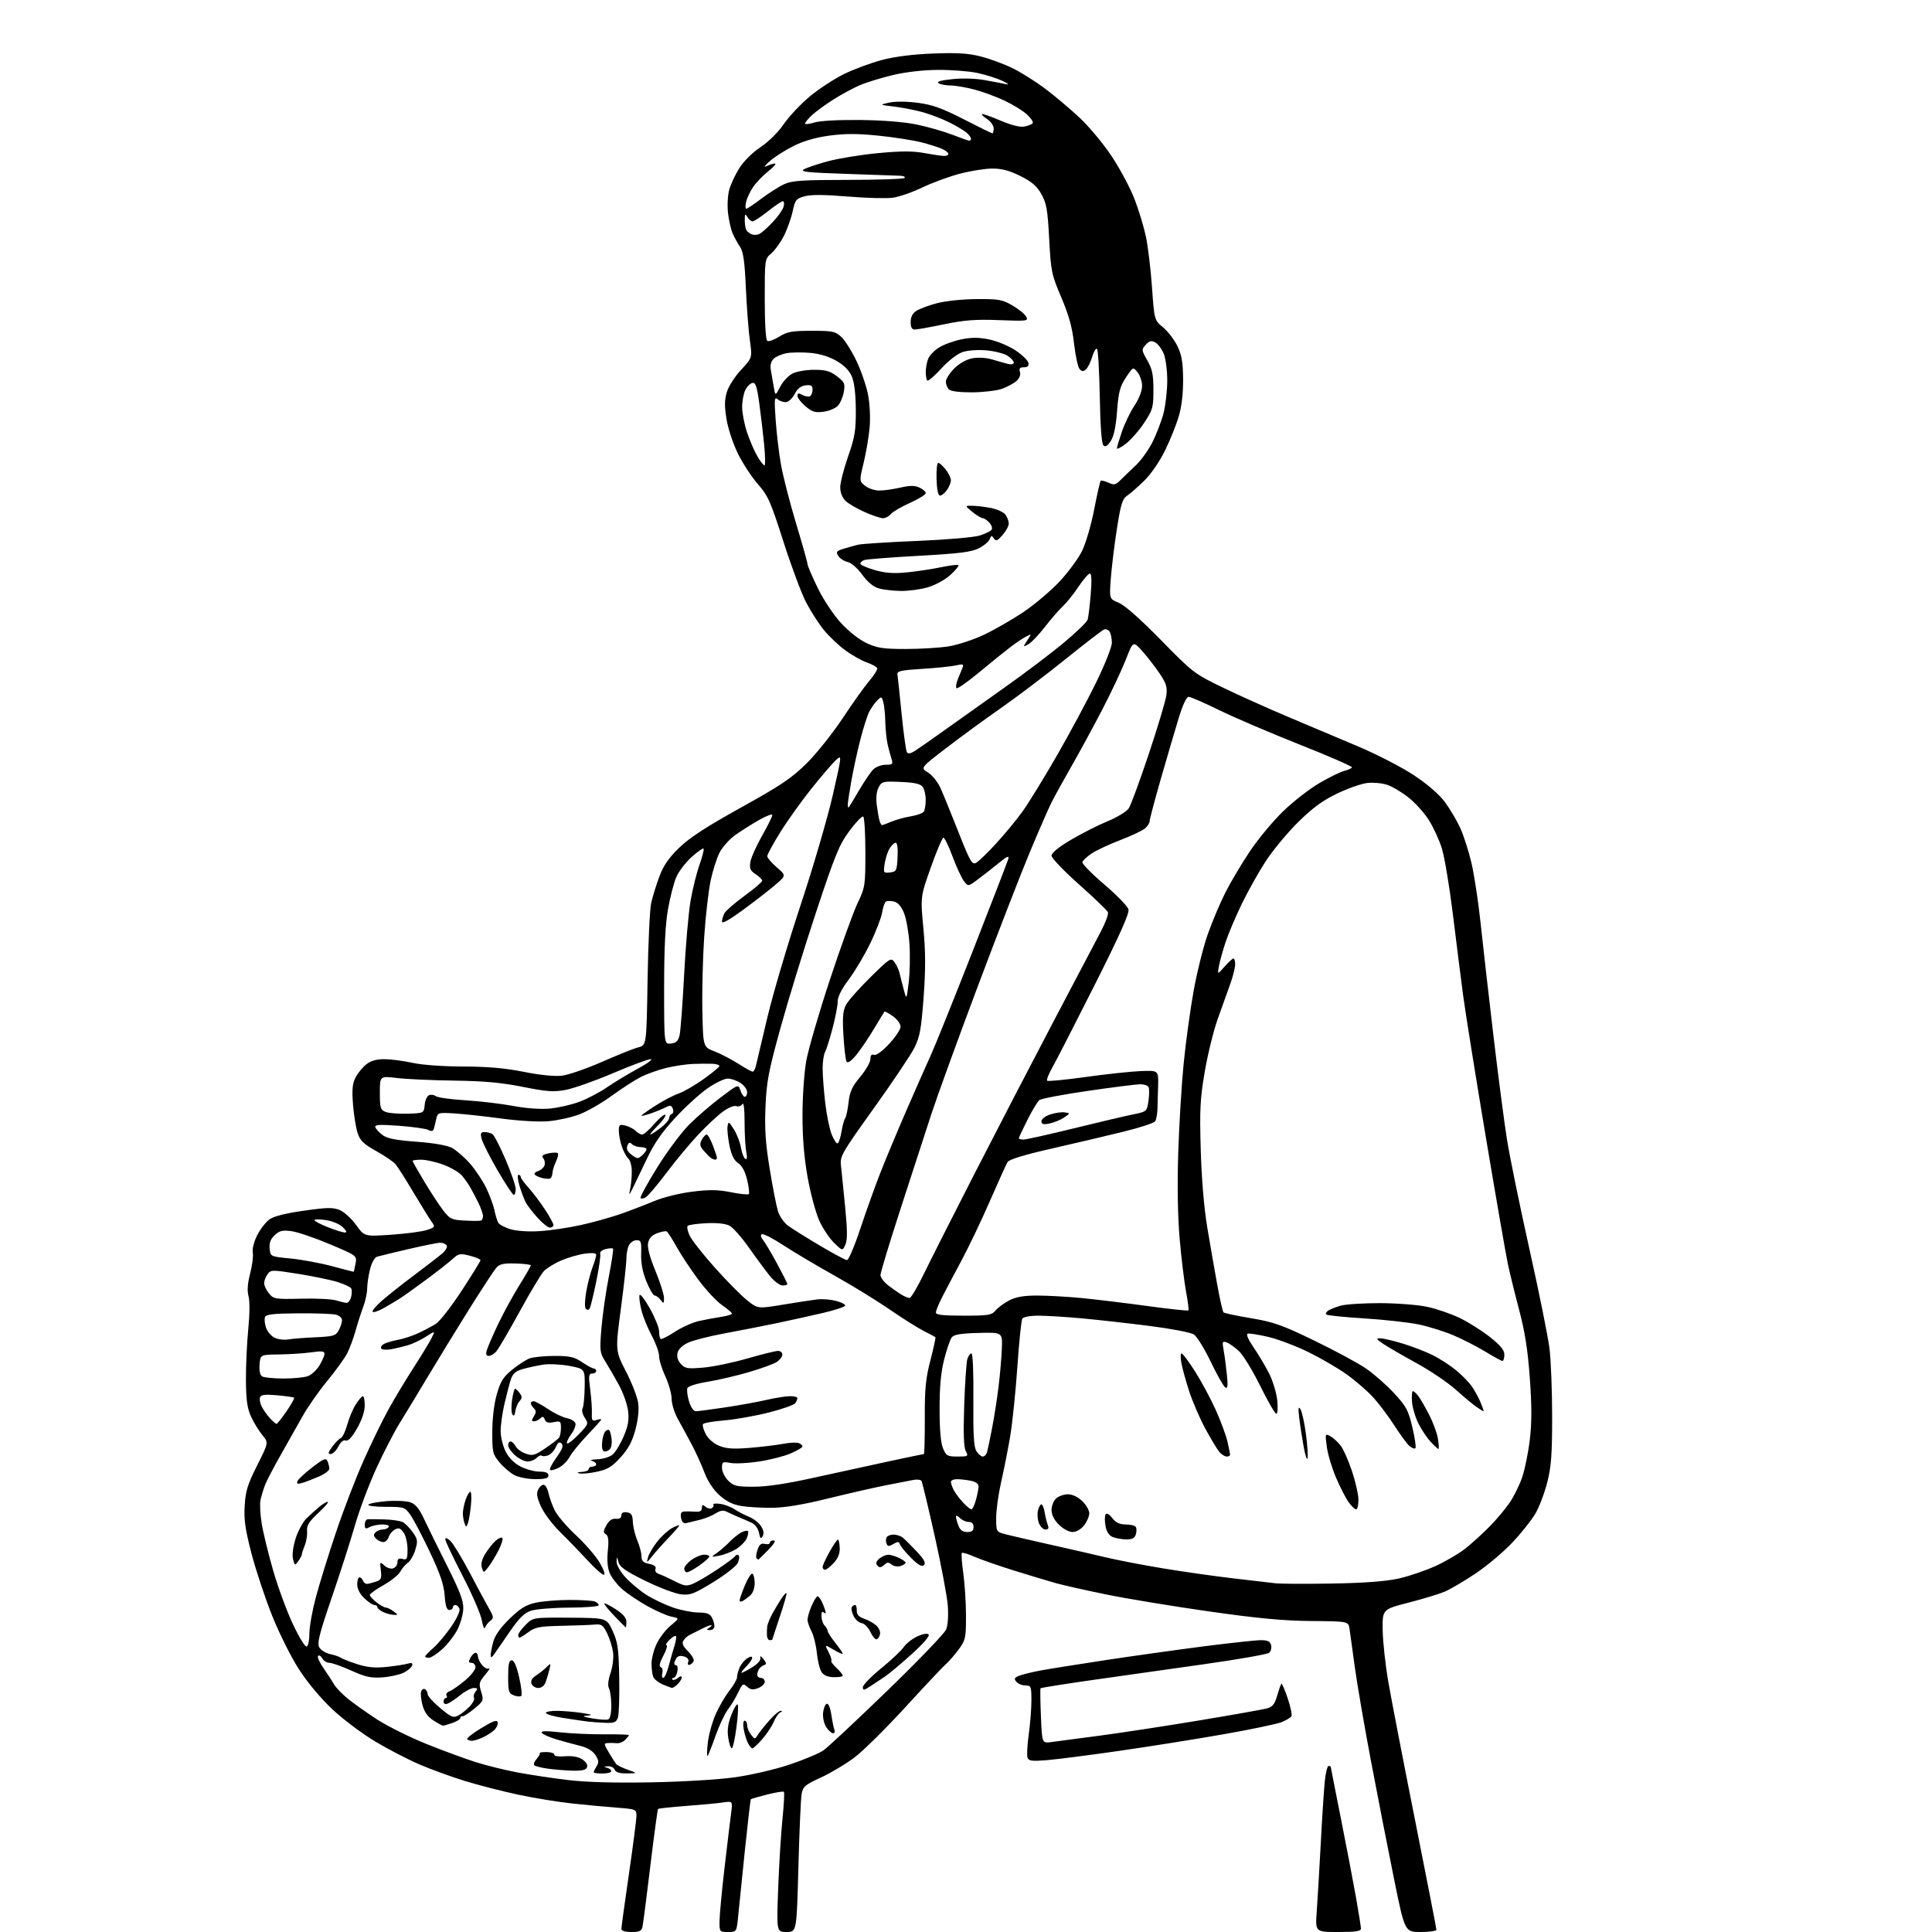 <?xml version="1.0" encoding="UTF-8" standalone="no"?>
<svg 
  version="1.1" 
  xmlns="http://www.w3.org/2000/svg" 
  xmlns:xlink="http://www.w3.org/1999/xlink" 
  xmlns:svg="http://www.w3.org/2000/svg"
  xmlns:rdf="http://www.w3.org/1999/02/22-rdf-syntax-ns#"
  xmlns:cc="http://creativecommons.org/ns#"
  xmlns:dc="http://purl.org/dc/elements/1.1/"
  viewBox="0 0 768 768"
  width="768"
  height="768"
>
<style>svg {background-color: white; }</style>"
<path stroke="none" fill="black" fill-rule="evenodd" d="M250.98,768.00C248.46,768.00 247.00,767.54 247.01,766.75C247.01,766.06 248.36,756.27 250.00,745.00C251.64,733.73 252.99,723.30 252.99,721.84C253.00,719.23 252.83,719.16 245.25,718.58C240.99,718.25 233.00,717.51 227.50,716.92C222.00,716.34 212.32,714.76 206.00,713.41C199.68,712.06 190.15,709.62 184.83,707.98C179.50,706.33 171.43,703.39 166.88,701.45C162.32,699.50 154.41,695.41 149.29,692.35C144.17,689.30 136.53,683.58 132.31,679.65C127.68,675.34 122.37,669.01 118.93,663.71C115.74,658.79 111.01,649.34 108.16,642.21C105.37,635.22 101.68,624.10 99.96,617.50C97.47,607.92 96.92,604.09 97.27,598.50C97.62,592.67 98.46,589.99 102.24,582.48C106.78,573.47 106.78,573.47 104.30,570.48C102.94,568.84 100.92,565.55 99.82,563.17C98.27,559.78 97.82,556.59 97.76,548.67C97.72,543.07 98.14,534.00 98.68,528.50C99.27,522.60 99.32,517.18 98.80,515.29C98.20,513.08 98.40,510.24 99.44,506.25C100.27,503.05 100.74,499.29 100.49,497.90C100.22,496.44 100.97,493.52 102.26,490.99C103.49,488.59 105.67,485.77 107.10,484.73C108.80,483.49 113.51,482.30 120.78,481.27C130.10,479.95 132.36,479.91 135.06,481.02C136.81,481.75 139.74,484.42 141.56,486.95C144.86,491.55 144.86,491.55 155.53,490.82C161.40,490.42 167.76,489.58 169.66,488.95C172.97,487.86 173.05,487.72 171.56,485.65C170.71,484.47 167.46,479.23 164.35,474.00C161.25,468.77 158.02,463.71 157.20,462.75C156.37,461.79 152.92,459.45 149.53,457.55C144.45,454.71 143.15,453.44 142.13,450.30C141.46,448.21 140.64,443.10 140.32,438.95C139.87,433.10 140.10,430.70 141.35,428.29C142.24,426.58 144.15,424.24 145.61,423.09C147.46,421.64 149.68,421.01 152.88,421.04C155.42,421.05 160.43,421.71 164.00,422.50C167.81,423.34 176.15,423.94 184.18,423.96C193.91,423.99 200.83,424.60 208.18,426.07C214.44,427.33 220.36,427.94 223.24,427.62C225.85,427.33 233.05,424.86 239.24,422.13C245.44,419.40 251.96,416.79 253.75,416.33C257.00,415.50 257.00,415.50 257.42,389.50C257.66,375.20 258.30,361.47 258.85,358.99C259.40,356.50 260.86,351.78 262.09,348.49C263.73,344.09 265.82,341.04 269.98,337.00C274.10,332.99 280.78,328.65 294.57,321.00C310.36,312.25 314.68,309.35 320.60,303.50C324.50,299.65 330.94,291.58 334.92,285.58C338.89,279.57 343.69,272.84 345.59,270.63C347.48,268.41 348.89,266.16 348.71,265.63C348.53,265.10 346.69,264.07 344.61,263.35C342.53,262.63 338.68,260.46 336.04,258.53C333.41,256.60 329.58,252.98 327.54,250.48C325.50,247.99 322.31,243.04 320.45,239.47C318.59,235.91 314.52,225.01 311.41,215.26C306.34,199.39 305.29,197.01 301.33,192.52C298.90,189.76 295.34,184.35 293.42,180.50C291.49,176.62 289.44,170.48 288.82,166.73C287.96,161.53 287.98,159.00 288.93,155.85C289.61,153.58 292.15,149.62 294.61,146.99C299.05,142.23 299.05,142.23 298.09,135.37C297.56,131.59 296.84,122.23 296.50,114.56C296.01,103.75 295.48,100.05 294.14,98.06C293.18,96.65 291.86,94.25 291.21,92.71C290.55,91.18 289.73,87.58 289.40,84.71C289.06,81.85 289.27,77.69 289.87,75.48C290.46,73.28 292.29,69.36 293.93,66.78C295.65,64.07 299.19,60.57 302.32,58.49C305.51,56.37 309.35,52.56 311.62,49.26C313.75,46.17 318.42,41.22 322.00,38.26C325.57,35.30 331.65,31.33 335.50,29.44C339.35,27.55 346.10,25.04 350.50,23.87C355.75,22.48 362.80,21.59 371.00,21.27C380.68,20.90 384.97,21.18 390.00,22.48C393.57,23.40 399.20,25.48 402.50,27.10C405.80,28.71 411.64,32.39 415.49,35.27C419.33,38.15 425.56,43.41 429.33,46.96C433.10,50.51 438.84,57.44 442.08,62.37C445.32,67.29 449.34,74.85 451.00,79.16C452.67,83.48 454.70,90.21 455.53,94.12C456.35,98.03 457.44,107.09 457.94,114.25C458.87,127.27 458.87,127.27 462.34,130.13C464.26,131.71 466.81,135.05 468.03,137.56C469.76,141.14 470.25,143.98 470.30,150.81C470.34,156.38 469.72,161.65 468.58,165.50C467.61,168.80 465.17,174.88 463.16,179.00C461.05,183.33 457.58,188.40 454.94,191.00C452.43,193.47 449.35,196.18 448.10,197.01C446.17,198.29 445.55,200.27 444.02,210.01C443.02,216.33 441.93,225.23 441.58,229.79C440.95,238.08 440.95,238.08 444.72,239.62C447.12,240.60 453.26,246.03 461.50,254.44C474.16,267.37 474.80,267.85 486.00,273.27C492.32,276.32 503.80,281.48 511.50,284.74C519.20,287.99 531.80,293.31 539.50,296.56C547.36,299.88 557.31,305.00 562.17,308.25C567.61,311.87 572.19,315.85 574.43,318.91C576.40,321.59 579.12,326.20 580.47,329.14C581.82,332.09 583.82,338.33 584.92,343.00C586.02,347.68 587.63,358.25 588.51,366.50C589.38,374.75 591.66,394.77 593.58,411.00C595.49,427.23 597.95,446.12 599.05,453.00C600.15,459.88 604.16,479.45 607.96,496.50C611.77,513.55 615.36,531.31 615.94,535.97C616.52,540.63 617.00,552.82 617.00,563.06C617.00,578.28 616.64,583.08 615.04,589.34C613.96,593.56 611.84,599.13 610.32,601.72C608.80,604.31 604.66,609.51 601.11,613.26C597.57,617.02 590.99,622.54 586.50,625.53C582.01,628.52 576.57,631.72 574.42,632.66C572.26,633.59 565.77,635.56 560.00,637.05C549.50,639.75 549.50,639.75 549.64,648.12C549.72,652.73 550.74,661.99 551.90,668.71C553.07,675.42 557.84,700.11 562.51,723.57C567.18,747.03 571.00,766.62 571.00,767.11C571.00,767.60 568.17,768.00 564.72,768.00C558.43,768.00 558.43,768.00 554.12,746.75C551.74,735.06 547.63,714.02 544.98,700.00C542.32,685.98 539.42,669.10 538.53,662.50C537.64,655.90 536.71,649.15 536.46,647.50C536.00,644.50 536.00,644.50 521.25,644.38C510.10,644.29 500.16,643.35 480.50,640.55C466.20,638.51 447.98,635.51 440.00,633.88C432.02,632.25 423.02,630.23 420.00,629.40C416.98,628.56 409.38,626.28 403.13,624.33C396.88,622.38 389.75,619.89 387.30,618.81C384.84,617.72 382.62,617.05 382.35,617.32C382.08,617.58 382.35,621.25 382.93,625.47C383.52,629.69 384.00,637.32 384.00,642.42C384.00,651.05 383.80,651.97 381.15,655.60C379.58,657.74 377.27,660.40 376.02,661.50C374.77,662.60 367.49,670.33 359.85,678.68C352.20,687.04 343.15,695.99 339.72,698.58C336.30,701.17 330.29,704.76 326.38,706.56C320.00,709.49 319.19,710.18 318.65,713.17C318.33,715.00 317.75,728.09 317.37,742.25C316.69,768.00 316.69,768.00 312.69,768.00C308.69,768.00 308.69,768.00 309.34,750.62C309.70,741.06 310.47,728.64 311.05,723.00C311.63,717.37 311.88,712.55 311.61,712.28C311.34,712.01 308.34,712.50 304.93,713.36C301.52,714.23 298.61,715.06 298.46,715.22C298.32,715.37 297.28,724.27 296.16,735.00C295.04,745.73 293.83,757.54 293.48,761.25C292.84,768.00 292.84,768.00 289.42,768.00C286.06,768.00 286.00,767.92 286.02,763.75C286.03,761.41 286.92,751.90 288.00,742.61C289.08,733.32 290.26,723.52 290.62,720.83C291.27,715.93 291.27,715.93 287.38,716.51C285.25,716.83 278.66,717.45 272.74,717.89C266.82,718.33 261.81,718.87 261.59,719.09C261.38,719.32 260.01,729.40 258.55,741.50C257.09,753.60 255.69,764.51 255.43,765.75C255.04,767.63 254.30,768.00 250.98,768.00zM531.91,768.00C522.82,768.00 522.82,768.00 523.43,759.75C523.76,755.21 524.47,743.17 525.01,733.00C525.54,722.83 526.26,711.69 526.61,708.25C526.95,704.81 527.63,702.00 528.12,702.00C528.60,702.00 529.00,702.16 529.00,702.35C529.00,702.54 530.79,711.65 532.97,722.60C535.15,733.54 537.85,747.64 538.97,753.92C540.09,760.21 541.00,765.95 541.00,766.67C541.00,767.68 538.79,768.00 531.91,768.00zM258.50,708.51C270.97,708.29 285.48,707.43 292.00,706.52C298.44,705.62 308.06,703.39 313.86,701.45C319.55,699.54 325.63,696.99 327.36,695.78C329.09,694.57 340.50,683.90 352.72,672.08C364.93,660.25 375.46,649.31 376.10,647.76C376.80,646.07 377.06,642.26 376.76,638.22C376.48,634.53 374.13,622.06 371.55,610.53C368.96,598.99 366.60,589.16 366.30,588.68C366.01,588.20 364.58,588.02 363.13,588.29C361.68,588.55 356.68,589.52 352.00,590.45C347.32,591.38 336.98,593.75 329.00,595.71C319.34,598.10 312.00,599.32 307.00,599.38C302.88,599.42 297.33,599.10 294.67,598.66C291.27,598.09 288.70,596.82 285.96,594.35C283.55,592.16 281.32,588.80 280.06,585.42C278.94,582.44 276.66,577.41 274.99,574.25C273.31,571.09 270.83,566.52 269.47,564.09C268.11,561.67 267.00,558.07 266.99,556.09C266.98,554.12 265.86,550.09 264.49,547.15C263.12,544.21 262.00,540.58 262.00,539.08C262.00,537.58 260.68,533.91 259.07,530.93C257.46,527.94 255.61,523.39 254.97,520.81C254.32,518.23 253.99,515.54 254.22,514.84C254.46,514.13 256.30,516.51 258.33,520.12C260.35,523.74 262.00,527.81 262.00,529.18C262.00,530.55 262.25,531.92 262.57,532.23C262.88,532.54 265.41,531.30 268.18,529.47C270.96,527.64 275.32,525.68 277.87,525.12C280.42,524.55 284.41,523.81 286.75,523.46C289.09,523.11 290.98,522.53 290.96,522.16C290.94,521.80 289.17,520.29 287.03,518.81C284.89,517.33 280.68,512.83 277.68,508.81C274.68,504.79 270.78,498.91 269.02,495.75C267.25,492.59 265.47,489.79 265.05,489.53C264.63,489.27 262.92,489.58 261.23,490.22C259.14,491.01 258.00,492.23 257.63,494.09C257.27,495.89 258.25,499.62 260.53,505.15C262.42,509.74 263.96,514.62 263.95,516.00C263.94,518.29 263.83,518.35 262.61,516.75C261.88,515.79 260.82,515.00 260.26,515.00C259.69,515.00 258.21,512.49 256.96,509.41C255.43,505.64 254.75,502.07 254.87,498.41C255.03,493.62 254.82,493.00 253.06,493.00C251.97,493.00 250.60,493.87 250.04,494.93C249.47,496.00 249.01,498.36 249.01,500.18C249.02,502.01 248.03,511.02 246.81,520.21C244.59,536.93 244.59,536.93 248.86,545.23C251.21,549.79 253.39,555.45 253.70,557.80C254.06,560.45 253.62,564.50 252.56,568.42C251.31,573.04 249.72,576.00 246.67,579.34C243.28,583.08 241.52,584.14 237.27,585.04C234.40,585.66 231.25,585.95 230.27,585.69C229.15,585.40 229.51,585.19 231.25,585.12C232.76,585.05 234.00,584.55 234.00,584.00C234.00,583.45 234.68,583.00 235.50,583.00C236.32,583.00 237.00,582.58 237.00,582.07C237.00,581.56 236.21,580.94 235.25,580.69C234.29,580.44 235.30,580.16 237.50,580.08C239.70,580.00 242.41,579.16 243.53,578.22C244.65,577.27 246.61,574.05 247.89,571.05C249.69,566.85 250.10,564.50 249.67,560.84C249.36,558.22 247.66,553.47 245.89,550.29C244.13,547.11 241.70,542.92 240.49,541.00C238.45,537.76 238.35,536.80 239.08,528.00C239.51,522.77 240.82,513.61 241.99,507.64C243.16,501.67 243.92,496.59 243.68,496.35C243.44,496.10 242.09,496.19 240.68,496.54C239.28,496.90 238.34,497.72 238.59,498.37C238.84,499.03 238.14,503.97 237.03,509.37C235.92,514.76 234.73,519.63 234.39,520.18C234.03,520.76 233.40,520.80 232.88,520.28C232.37,519.77 232.43,516.92 233.04,513.45C233.62,510.18 234.75,505.80 235.55,503.73C236.35,501.66 237.00,499.46 237.00,498.84C237.00,498.10 235.51,497.93 232.47,498.35C229.98,498.69 225.75,499.91 223.07,501.07C220.39,502.22 217.28,504.14 216.17,505.33C215.05,506.52 210.70,513.80 206.49,521.50C202.27,529.20 198.12,536.29 197.26,537.25C196.40,538.21 195.05,539.00 194.28,539.00C193.29,539.00 193.06,538.32 193.51,536.75C193.86,535.51 195.86,530.90 197.94,526.50C200.03,522.10 203.82,515.15 206.37,511.05C208.92,506.95 211.00,503.33 211.00,503.01C211.00,502.69 208.28,502.35 204.95,502.26C200.04,502.12 198.58,502.46 197.20,504.06C196.27,505.15 191.35,512.67 186.28,520.77C181.22,528.87 173.84,540.90 169.91,547.50C165.97,554.10 160.98,562.34 158.82,565.80C156.67,569.27 152.49,577.37 149.55,583.80C146.61,590.24 142.78,600.45 141.05,606.50C139.31,612.55 135.17,625.44 131.85,635.13C126.94,649.46 126.01,653.15 126.89,654.80C127.49,655.92 129.45,657.15 131.24,657.53C133.03,657.92 134.95,658.57 135.50,658.98C136.05,659.40 138.93,660.53 141.90,661.50C145.86,662.79 148.93,663.10 153.40,662.65C156.76,662.31 160.57,661.73 161.88,661.37C163.67,660.86 164.15,661.05 163.81,662.10C163.56,662.87 162.04,664.15 160.43,664.94C158.82,665.73 155.03,666.56 152.00,666.78C147.47,667.11 145.30,666.63 139.66,664.09C135.89,662.39 131.98,661.00 130.96,661.00C129.94,661.00 128.66,660.22 128.12,659.26C127.59,658.30 126.83,657.84 126.43,658.24C126.03,658.63 127.01,660.83 128.60,663.12C130.20,665.40 132.06,668.28 132.74,669.51C133.43,670.74 135.90,673.32 138.24,675.24C140.59,677.15 145.86,680.89 149.96,683.55C154.07,686.20 162.82,690.55 169.41,693.21C176.00,695.86 184.85,699.13 189.07,700.46C193.30,701.80 200.75,703.64 205.63,704.56C210.51,705.47 219.45,706.83 225.50,707.56C232.78,708.45 243.95,708.77 258.50,708.51zM239.50,705.00C237.57,705.00 236.00,704.77 236.00,704.49C236.00,704.20 236.53,703.12 237.18,702.08C238.12,700.57 238.02,699.69 236.68,697.64C235.61,696.01 233.47,694.70 230.75,694.04C228.41,693.46 224.15,692.30 221.28,691.46C218.42,690.61 215.76,689.43 215.39,688.83C214.91,688.05 216.97,687.99 222.61,688.62C226.95,689.10 234.89,689.46 240.25,689.42C245.61,689.37 250.00,689.51 250.00,689.74C250.00,689.96 249.33,690.81 248.51,691.64C247.69,692.46 246.22,693.05 245.26,692.95C244.29,692.85 242.68,692.82 241.67,692.88C239.96,692.99 239.99,693.25 242.08,696.75C243.31,698.81 244.64,700.87 245.03,701.32C245.43,701.78 247.49,702.77 249.62,703.53C253.50,704.91 253.50,704.91 249.22,704.96C246.30,704.99 244.75,704.52 244.36,703.50C244.05,702.67 242.82,702.05 241.64,702.12C239.95,702.21 239.87,702.33 241.25,702.69C242.21,702.94 243.00,703.56 243.00,704.07C243.00,704.58 241.43,705.00 239.50,705.00zM227.64,703.87C224.81,703.79 220.38,703.44 217.79,703.08C215.20,702.71 212.77,702.10 212.38,701.71C212.00,701.33 212.43,700.19 213.34,699.17C214.26,698.16 214.80,697.13 214.55,696.88C214.30,696.64 215.54,696.45 217.30,696.47C219.06,696.48 220.42,696.95 220.33,697.50C220.24,698.09 222.01,698.35 224.60,698.15C227.50,697.92 229.89,698.35 231.49,699.40C232.98,700.38 233.71,701.59 233.36,702.50C232.94,703.59 231.38,703.96 227.64,703.87zM416.38,699.67C410.31,700.18 408.95,700.02 408.46,698.75C408.13,697.90 408.35,693.75 408.93,689.53C409.52,685.31 410.00,679.19 410.00,675.93C410.00,670.35 409.86,670.00 407.62,670.00C406.31,670.00 404.69,669.33 404.01,668.52C403.00,667.29 403.21,666.87 405.26,666.09C406.62,665.57 410.38,664.66 413.62,664.05C416.85,663.45 428.50,661.59 439.50,659.92C450.50,658.25 468.05,655.79 478.50,654.45C488.95,653.11 499.14,652.01 501.13,652.00C503.91,652.00 504.89,652.47 505.28,653.96C505.56,655.04 505.21,656.41 504.49,657.01C503.77,657.61 492.00,659.67 478.34,661.59C464.68,663.51 444.60,666.36 433.71,667.91C422.83,669.47 413.79,670.91 413.63,671.12C413.47,671.33 413.54,676.33 413.78,682.24C414.23,692.99 414.23,692.99 417.86,692.50C419.86,692.23 428.48,691.09 437.00,689.97C445.52,688.84 463.34,686.12 476.58,683.92C489.82,681.72 501.96,679.57 503.55,679.14C505.87,678.52 506.70,677.50 507.70,674.04C508.39,671.66 509.14,669.52 509.37,669.30C509.59,669.07 510.72,671.67 511.87,675.07C513.02,678.48 513.69,681.70 513.36,682.23C513.03,682.77 511.31,683.81 509.54,684.55C507.77,685.29 497.36,687.47 486.41,689.39C475.46,691.32 456.87,694.28 445.10,695.97C433.33,697.67 420.41,699.33 416.38,699.67zM281.27,698.00C280.97,698.27 281.01,695.92 281.37,692.76C281.72,689.61 283.13,684.51 284.49,681.43C285.85,678.35 288.32,674.12 289.98,672.02C291.64,669.93 293.00,667.51 293.00,666.65C293.00,665.80 293.48,664.04 294.07,662.74C294.66,661.45 296.01,659.85 297.07,659.19C298.33,658.40 299.00,658.35 299.00,659.04C299.00,659.62 297.90,661.20 296.55,662.55C295.20,663.90 294.41,664.99 294.80,664.97C295.18,664.95 297.11,663.94 299.09,662.72C301.24,661.39 302.52,659.90 302.28,659.00C302.02,658.05 302.46,658.23 303.47,659.49C304.70,661.02 304.77,661.57 303.78,661.89C303.08,662.11 302.17,662.79 301.77,663.40C301.36,664.00 301.02,665.06 301.02,665.75C301.01,666.44 301.68,667.00 302.50,667.00C303.32,667.00 304.00,667.69 304.00,668.52C304.00,669.36 302.81,670.50 301.36,671.05C299.32,671.83 298.33,671.70 296.99,670.49C295.39,669.05 295.13,669.22 293.48,672.71C292.49,674.80 290.63,677.90 289.33,679.61C288.04,681.32 285.82,686.05 284.40,690.11C282.98,694.17 281.57,697.73 281.27,698.00zM290.88,695.00C290.47,695.00 289.84,693.08 289.48,690.74C289.02,687.68 289.39,685.10 290.77,681.58C291.83,678.89 292.94,677.10 293.26,677.61C293.57,678.11 293.33,682.23 292.73,686.76C292.14,691.29 291.30,695.00 290.88,695.00zM299.07,695.00C298.67,695.00 297.85,693.99 297.25,692.75C296.65,691.51 295.91,689.04 295.61,687.25C295.29,685.43 295.48,684.00 296.02,684.00C296.56,684.00 297.00,684.81 297.00,685.81C297.00,686.80 297.69,688.49 298.54,689.56C300.05,691.47 300.09,691.47 301.29,689.58C301.95,688.52 304.01,685.94 305.87,683.83C307.72,681.72 309.74,680.04 310.37,680.08C311.07,680.13 311.01,680.35 310.23,680.67C309.52,680.95 308.34,682.64 307.60,684.41C306.86,686.19 304.80,689.30 303.02,691.32C301.25,693.35 299.47,695.00 299.07,695.00zM187.62,692.00C186.91,692.00 186.05,691.72 185.70,691.37C185.36,691.02 187.87,689.04 191.29,686.97C196.11,684.04 197.58,683.53 197.84,684.69C198.03,685.51 197.35,686.93 196.34,687.85C195.33,688.76 193.24,690.07 191.70,690.76C190.16,691.44 188.33,692.00 187.62,692.00zM331.13,689.00C330.53,689.00 329.33,687.91 328.45,686.57C327.57,685.23 327.01,682.69 327.18,680.90C327.36,679.11 328.01,677.49 328.63,677.28C329.30,677.06 330.04,678.80 330.46,681.58C330.85,684.15 331.40,686.87 331.69,687.63C331.98,688.38 331.73,689.00 331.13,689.00zM176.10,685.98C175.77,685.97 174.04,685.03 172.26,683.89C170.04,682.47 168.69,680.57 167.95,677.81C167.35,675.60 167.12,673.13 167.43,672.33C167.73,671.53 168.44,671.15 168.99,671.50C169.55,671.84 170.00,672.72 170.00,673.47C170.00,674.21 172.23,676.68 174.96,678.96C179.40,682.68 180.16,682.99 182.21,681.91C183.47,681.24 185.52,679.61 186.77,678.28C188.01,676.95 188.76,675.42 188.43,674.89C188.10,674.35 188.37,673.26 189.04,672.46C190.02,671.27 189.90,671.00 188.35,671.00C187.31,671.00 184.89,672.27 182.98,673.83C181.07,675.38 178.79,676.91 177.92,677.23C176.95,677.58 176.33,677.26 176.33,676.40C176.33,675.63 176.73,675.00 177.23,675.00C177.72,675.00 177.84,674.55 177.50,673.99C177.15,673.44 177.69,672.68 178.69,672.31C179.68,671.93 182.41,670.04 184.75,668.10C187.09,666.16 189.00,663.77 189.00,662.79C189.00,661.80 188.31,661.00 187.46,661.00C186.24,661.00 186.15,660.60 187.00,659.00C187.59,657.90 188.50,657.00 189.04,657.00C189.57,657.00 190.00,657.67 190.00,658.49C190.00,659.31 190.76,660.86 191.68,661.94C192.60,663.02 193.84,663.60 194.43,663.24C195.02,662.88 194.30,664.02 192.84,665.77C190.42,668.65 190.27,669.28 191.27,672.51C192.32,675.96 192.23,676.19 188.46,679.29C186.31,681.06 184.21,682.39 183.78,682.25C183.35,682.11 183.00,682.41 183.00,682.90C183.00,683.40 181.58,684.30 179.85,684.90C178.12,685.51 176.43,685.99 176.10,685.98zM240.68,684.85C238.38,684.77 235.15,684.53 233.50,684.33C231.85,684.12 227.46,683.48 223.75,682.89C220.04,682.30 217.00,681.41 217.00,680.91C217.00,680.41 219.14,680.04 221.75,680.09C224.36,680.14 228.75,680.53 231.50,680.95C235.36,681.55 235.81,681.79 233.50,681.98C231.12,682.18 231.53,682.41 235.50,683.10C238.25,683.57 241.06,683.76 241.75,683.51C242.53,683.23 243.00,681.14 243.00,677.97C243.00,675.16 242.59,672.11 242.10,671.18C241.52,670.10 241.73,667.93 242.70,665.05C243.54,662.57 243.99,658.93 243.71,656.84C243.43,654.77 242.37,651.37 241.35,649.29C239.73,645.97 239.11,645.54 236.40,645.79C234.70,645.95 228.77,646.18 223.23,646.29C214.55,646.47 212.74,646.81 210.12,648.75C208.45,649.99 206.84,651.00 206.54,651.00C206.24,651.00 206.00,650.52 206.00,649.92C206.00,649.33 207.33,647.52 208.95,645.90C211.89,642.96 211.89,642.96 226.54,643.06C241.18,643.16 241.18,643.16 243.54,648.33C245.58,652.82 245.93,655.29 246.15,667.00C246.29,674.42 246.05,681.51 245.63,682.75C244.99,684.64 244.20,684.98 240.68,684.85zM207.21,674.14C206.82,674.50 205.49,674.40 204.25,673.93C202.23,673.15 202.00,672.38 202.00,666.53C202.00,661.56 202.34,660.00 203.42,660.00C204.35,660.00 205.36,662.31 206.37,666.74C207.22,670.45 207.60,673.78 207.21,674.14zM345.75,670.45C343.36,672.00 343.00,672.03 343.00,670.68C343.00,669.83 346.30,666.43 350.34,663.13C354.38,659.83 358.40,656.04 359.27,654.71C360.14,653.39 362.51,651.51 364.53,650.55C366.78,649.49 368.57,649.17 369.13,649.73C369.69,650.29 367.07,653.35 362.38,657.58C358.17,661.38 353.32,665.44 351.61,666.59C349.90,667.74 347.26,669.48 345.75,670.45zM213.99,671.00C212.86,671.00 211.65,670.25 211.29,669.32C210.86,668.20 211.44,667.13 213.05,666.07C214.38,665.21 216.27,663.70 217.25,662.72C218.98,661.02 219.02,661.06 218.38,663.72C218.01,665.25 217.33,667.51 216.88,668.75C216.39,670.09 215.21,671.00 213.99,671.00zM267.18,670.96C266.81,670.94 265.10,670.31 263.40,669.57C261.69,668.83 260.01,667.46 259.65,666.53C259.29,665.60 259.00,663.22 259.00,661.23C259.00,659.25 259.94,655.69 261.09,653.31C262.24,650.94 264.74,647.71 266.65,646.14C270.12,643.27 270.12,643.27 266.89,642.63C265.11,642.27 260.79,640.37 257.27,638.41C253.76,636.45 249.27,633.42 247.29,631.68C245.32,629.95 243.10,627.10 242.37,625.35C241.50,623.27 241.24,620.18 241.62,616.45C242.05,612.24 241.85,610.52 240.85,609.90C239.73,609.19 239.77,608.58 241.07,606.28C242.14,604.39 243.34,603.58 244.82,603.74C246.23,603.89 247.00,603.43 247.00,602.42C247.00,601.38 247.74,600.97 249.21,601.18C250.98,601.44 251.45,602.20 251.57,605.00C251.64,606.92 252.45,610.24 253.35,612.37C254.26,614.50 255.00,617.33 255.00,618.65C255.00,620.53 255.67,621.18 258.05,621.66C260.13,622.08 260.94,622.72 260.57,623.67C260.27,624.47 260.79,625.31 261.77,625.62C262.72,625.91 265.55,627.20 268.05,628.47C272.04,630.51 272.95,630.64 275.55,629.53C277.17,628.84 281.43,626.34 285.00,623.97C288.57,621.60 291.81,619.19 292.20,618.61C292.58,618.03 293.21,617.88 293.61,618.27C294.00,618.67 293.85,620.03 293.28,621.29C292.70,622.55 288.32,625.99 283.54,628.92C275.85,633.63 274.37,634.19 270.68,633.77C268.38,633.51 262.01,631.10 256.52,628.40C248.76,624.59 246.39,622.94 245.87,621.00C245.24,618.64 245.19,618.62 245.10,620.75C245.04,622.02 246.54,624.70 248.55,626.93C250.51,629.09 254.26,632.24 256.88,633.93C259.51,635.61 264.28,637.89 267.49,639.00C270.69,640.10 275.25,641.00 277.62,641.00C280.86,641.00 282.19,641.48 282.96,642.93C283.53,644.00 284.00,645.57 284.00,646.43C284.00,647.30 283.21,647.99 282.25,647.98C280.75,647.97 280.72,647.83 282.00,647.00C282.82,646.47 283.12,646.02 282.65,646.02C282.19,646.01 280.39,646.74 278.65,647.64C276.92,648.55 274.86,649.59 274.07,649.96C273.28,650.33 272.21,651.31 271.68,652.14C270.99,653.24 271.45,654.36 273.44,656.35C274.93,657.84 275.97,659.58 275.76,660.22C275.55,660.85 274.84,661.55 274.19,661.77C273.48,662.01 273.23,661.56 273.57,660.67C273.94,659.71 273.36,658.93 271.95,658.48C270.54,658.04 269.44,658.27 268.89,659.14C268.42,659.89 268.02,660.84 268.02,661.25C268.01,661.66 268.39,662.00 268.86,662.00C269.34,662.00 269.51,663.12 269.24,664.50C268.98,665.88 268.29,667.00 267.72,667.00C267.14,667.00 266.96,667.29 267.31,667.64C267.66,668.00 268.64,667.72 269.48,667.02C270.41,666.25 271.00,666.17 271.00,666.81C271.00,667.38 270.29,668.56 269.43,669.43C268.56,670.29 267.55,670.98 267.18,670.96zM263.67,667.00C264.16,667.00 265.13,664.86 265.82,662.25C266.51,659.64 267.55,656.00 268.13,654.18C268.71,652.35 268.95,650.62 268.68,650.34C268.40,650.06 267.23,650.77 266.08,651.92C264.94,653.06 264.43,654.00 264.95,654.00C265.47,654.00 264.91,655.87 263.70,658.16C262.23,660.93 261.88,662.44 262.64,662.71C263.27,662.92 263.56,663.97 263.28,665.05C263.00,666.12 263.17,667.00 263.67,667.00zM331.39,666.70C328.91,666.63 327.38,665.96 326.51,664.55C325.81,663.42 325.00,660.02 324.70,657.00C324.41,653.98 323.46,650.15 322.59,648.50C321.72,646.85 321.01,644.77 321.01,643.87C321.00,642.98 321.67,640.65 322.48,638.69C323.30,636.74 324.36,634.89 324.84,634.60C325.33,634.30 326.44,635.88 327.31,638.11C328.37,640.79 328.49,641.82 327.67,641.14C326.75,640.38 326.47,640.74 326.55,642.59C326.61,643.94 327.18,645.58 327.83,646.23C328.47,646.87 329.00,647.81 329.00,648.31C329.00,648.80 330.35,650.92 332.00,653.00C333.65,655.08 335.00,657.05 335.00,657.36C335.00,657.67 333.38,656.97 331.39,655.80C327.78,653.67 327.78,653.67 329.35,656.71C330.21,658.38 330.71,659.95 330.46,660.20C330.21,660.45 331.13,661.71 332.50,663.00C333.88,664.29 335.00,665.68 335.00,666.08C335.00,666.48 333.38,666.76 331.39,666.70zM170.50,659.00C169.67,659.00 169.00,658.76 169.00,658.47C169.00,658.18 170.47,656.65 172.26,655.08C174.05,653.50 177.25,649.70 179.37,646.62C181.57,643.42 182.98,640.38 182.64,639.51C182.32,638.68 181.60,638.00 181.03,638.00C180.46,638.00 180.00,638.45 180.00,639.00C180.00,639.55 179.36,640.00 178.59,640.00C177.59,640.00 177.06,638.34 176.76,634.25C176.45,629.92 175.00,625.65 170.87,616.93C167.86,610.57 164.38,603.94 163.13,602.18C160.93,599.09 160.65,599.00 153.37,599.00C149.25,599.00 146.12,598.61 146.41,598.14C146.71,597.67 149.95,597.04 153.62,596.74C157.29,596.45 161.56,596.65 163.12,597.19C165.18,597.91 166.65,599.70 168.58,603.84C170.03,606.95 174.16,615.35 177.76,622.50C182.83,632.58 184.27,636.40 184.16,639.50C184.09,641.70 183.04,645.43 181.83,647.80C180.62,650.16 177.92,653.65 175.82,655.55C173.71,657.45 171.32,659.00 170.50,659.00zM196.52,657.48C195.48,658.97 195.09,659.11 195.06,658.00C195.03,657.17 195.50,654.74 196.09,652.60C196.81,650.03 199.03,646.90 202.62,643.42C206.92,639.26 209.12,637.92 213.08,637.08C215.84,636.48 221.86,636.00 226.47,636.00C231.07,636.00 235.55,636.27 236.42,636.61C237.29,636.94 238.00,637.62 238.00,638.11C238.00,638.60 232.71,639.03 226.25,639.06C219.79,639.09 212.93,639.65 211.01,640.31C208.41,641.19 206.30,643.28 202.73,648.48C200.10,652.31 197.31,656.36 196.52,657.48zM121.97,654.52C122.54,654.17 123.00,651.77 123.00,649.19C123.00,646.61 124.15,640.23 125.54,635.00C126.93,629.77 130.48,618.30 133.43,609.50C136.37,600.70 141.35,587.74 144.49,580.69C147.63,573.64 152.12,564.42 154.46,560.19C156.80,555.96 161.19,548.67 164.20,544.00C167.22,539.32 170.46,534.01 171.40,532.20C173.10,528.91 173.10,528.91 169.30,531.35C167.21,532.69 163.93,534.25 162.00,534.80C160.07,535.36 157.05,536.07 155.29,536.37C153.52,536.68 151.82,536.52 151.51,536.02C151.20,535.51 151.74,534.69 152.72,534.18C153.70,533.68 156.21,532.96 158.29,532.58C160.38,532.20 163.98,531.02 166.29,529.94C168.61,528.87 171.75,527.20 173.27,526.24C174.79,525.29 179.40,519.36 183.52,513.08C187.63,506.80 191.00,501.34 191.00,500.95C191.00,500.56 189.09,499.76 186.76,499.17C182.91,498.19 182.28,498.30 180.01,500.39C178.63,501.66 173.90,505.37 169.50,508.63C165.10,511.90 160.29,515.33 158.81,516.27C157.34,517.20 154.47,518.89 152.45,520.03C150.42,521.17 148.48,521.82 148.14,521.47C147.79,521.13 149.39,519.19 151.68,517.17C153.97,515.15 159.74,510.57 164.51,507.00C169.27,503.43 174.32,499.54 175.71,498.36C177.11,497.18 177.94,495.72 177.57,495.11C177.19,494.50 176.05,494.00 175.03,494.00C174.01,494.00 168.30,495.14 162.34,496.54C156.38,497.93 150.76,499.30 149.86,499.57C148.93,499.85 147.74,501.96 147.11,504.48C146.50,506.90 145.98,510.37 145.96,512.19C145.93,514.01 145.23,517.30 144.39,519.50C143.55,521.70 142.18,525.96 141.35,528.96C140.51,531.96 139.01,536.01 138.01,537.96C137.02,539.91 133.43,544.88 130.04,549.00C126.65,553.12 122.25,559.42 120.26,563.00C118.26,566.58 114.33,573.55 111.51,578.50C108.70,583.45 105.89,588.85 105.28,590.50C104.66,592.15 103.89,594.74 103.56,596.25C103.23,597.76 103.43,601.91 104.00,605.47C104.56,609.03 106.62,617.45 108.55,624.19C110.49,630.93 114.07,640.65 116.51,645.79C119.05,651.15 121.38,654.88 121.97,654.52zM306.00,652.00C305.45,652.00 304.95,651.21 304.88,650.25C304.82,649.29 304.86,647.66 304.97,646.63C305.08,645.61 306.04,643.22 307.10,641.32C308.17,639.42 309.77,636.76 310.65,635.40C311.54,634.05 312.44,633.10 312.64,633.30C312.84,633.51 311.66,637.68 310.01,642.59C308.37,647.49 307.02,651.61 307.01,651.75C307.01,651.89 306.55,652.00 306.00,652.00zM348.50,651.64C347.95,651.81 346.82,650.50 346.00,648.73C345.17,646.93 343.61,645.37 342.50,645.21C341.40,645.05 339.95,643.75 339.28,642.32C338.61,640.89 338.29,639.33 338.59,638.86C338.88,638.39 339.46,638.00 339.89,638.00C340.31,638.00 340.62,638.99 340.58,640.21C340.52,641.80 341.34,642.71 343.50,643.46C345.15,644.03 347.33,645.24 348.34,646.16C349.35,647.07 350.03,648.61 349.84,649.58C349.65,650.54 349.05,651.47 348.50,651.64zM192.81,647.00C192.53,647.83 191.95,646.52 191.54,644.11C191.12,641.70 187.68,633.74 183.89,626.42C180.10,619.11 177.00,612.58 177.00,611.91C177.00,611.14 177.74,611.36 178.99,612.49C180.08,613.48 183.49,619.06 186.57,624.89C189.64,630.73 193.13,637.21 194.33,639.31C196.29,642.74 196.34,643.23 194.91,644.31C194.04,644.96 193.09,646.17 192.81,647.00zM248.75,646.91C248.61,646.85 246.56,644.79 244.18,642.31C241.80,639.84 240.03,637.63 240.25,637.42C240.46,637.20 242.52,638.25 244.82,639.74C247.71,641.61 249.00,643.15 249.00,644.72C249.00,645.98 248.89,646.96 248.75,646.91zM156.44,641.93C155.37,641.90 153.49,641.38 152.25,640.78C151.01,640.18 150.00,639.31 150.00,638.85C150.00,638.38 149.46,638.00 148.80,638.00C148.15,638.00 146.35,636.79 144.80,635.31C143.03,633.62 142.00,631.59 142.00,629.81C142.00,628.27 142.40,627.00 142.89,627.00C143.38,627.00 144.03,627.64 144.33,628.42C144.63,629.20 145.47,629.74 146.19,629.61C146.91,629.48 148.48,629.05 149.67,628.65C151.49,628.03 151.77,627.33 151.39,624.27C150.95,620.76 151.00,620.69 152.82,622.34C153.89,623.31 155.43,623.77 156.36,623.42C157.26,623.07 158.00,621.98 158.00,620.99C158.00,619.68 158.55,619.33 160.00,619.71C161.78,620.17 162.00,619.74 162.00,615.84C162.00,613.42 161.30,610.44 160.44,609.22C159.21,607.46 158.49,607.20 157.01,608.00C155.98,608.55 154.85,609.90 154.50,611.00C154.15,612.10 153.19,613.00 152.36,613.00C151.53,613.00 150.24,612.39 149.49,611.64C148.47,610.62 148.42,609.98 149.26,609.14C149.89,608.51 151.18,608.00 152.14,608.00C153.10,608.00 154.16,607.55 154.50,607.00C154.86,606.41 153.82,606.00 151.99,606.00C150.27,606.00 148.00,606.47 146.93,607.04C145.32,607.90 145.00,607.74 145.00,606.04C145.00,604.92 145.56,603.96 146.25,603.91C146.94,603.87 149.96,603.91 152.97,604.00C155.98,604.09 159.21,604.58 160.15,605.08C161.09,605.58 162.85,607.39 164.06,609.09C166.03,611.85 166.14,612.59 165.10,616.05C164.46,618.18 163.13,620.51 162.13,621.21C161.13,621.92 159.78,623.52 159.11,624.77C158.45,626.01 155.46,628.42 152.46,630.11C149.46,631.81 147.00,633.57 147.00,634.02C147.00,634.48 148.19,635.79 149.63,636.93C151.08,638.07 152.77,639.01 153.38,639.03C154.00,639.05 155.37,639.72 156.44,640.53C158.36,641.99 158.36,642.00 156.44,641.93zM295.25,636.41C294.56,636.80 294.00,636.70 294.00,636.19C294.00,635.68 294.96,632.97 296.13,630.15C297.29,627.34 298.64,625.28 299.13,625.58C299.61,625.87 300.00,627.60 300.00,629.40C300.00,631.29 299.26,633.33 298.25,634.19C297.29,635.02 295.94,636.02 295.25,636.41zM529.50,629.48C542.47,629.26 550.88,628.62 556.00,627.49C560.12,626.57 566.83,624.28 570.90,622.40C574.98,620.52 580.38,617.31 582.90,615.26C585.43,613.21 589.63,609.36 592.24,606.71C594.85,604.05 598.37,599.88 600.05,597.42C601.74,594.97 604.00,590.41 605.07,587.29C606.15,584.16 607.52,577.41 608.13,572.27C608.93,565.46 608.93,558.81 608.12,547.72C607.32,536.71 606.17,529.32 603.96,521.00C602.28,514.67 600.24,506.37 599.42,502.55C598.61,498.73 594.62,475.78 590.56,451.55C586.50,427.32 582.47,402.10 581.59,395.50C580.72,388.90 578.90,374.50 577.55,363.50C576.20,352.50 574.23,340.69 573.16,337.25C572.09,333.82 569.73,328.70 567.92,325.88C566.12,323.06 562.48,319.05 559.83,316.96C557.19,314.87 553.39,312.62 551.40,311.97C549.40,311.31 545.86,310.98 543.53,311.24C541.19,311.51 535.79,313.41 531.51,315.46C525.70,318.26 521.76,321.15 515.99,326.85C511.73,331.06 505.97,338.02 503.17,342.31C500.37,346.61 496.08,354.26 493.63,359.31C491.18,364.37 488.28,371.20 487.19,374.50C486.10,377.80 484.92,382.07 484.56,384.00C483.92,387.50 483.92,387.50 486.78,384.25C488.36,382.46 489.95,381.00 490.32,381.00C490.70,381.00 491.00,382.05 491.00,383.34C491.00,384.63 490.13,388.12 489.06,391.09C487.99,394.07 485.75,400.32 484.08,405.00C482.41,409.68 480.08,419.12 478.91,426.00C477.07,436.77 476.85,441.05 477.31,457.00C477.65,468.65 478.61,480.13 479.92,488.00C481.07,494.88 482.85,505.14 483.89,510.80C484.92,516.47 486.03,521.37 486.36,521.69C486.68,522.02 491.61,523.06 497.31,524.01C506.29,525.51 509.63,526.70 522.43,532.90C530.55,536.83 539.76,541.80 542.90,543.93C546.04,546.06 551.09,550.49 554.12,553.76C559.03,559.07 559.83,560.56 561.44,567.40C562.44,571.62 562.98,575.35 562.65,575.68C562.32,576.01 561.29,575.66 560.36,574.89C559.43,574.13 556.71,570.44 554.31,566.70C551.91,562.96 548.05,557.84 545.74,555.33C543.42,552.82 538.75,548.78 535.36,546.36C531.96,543.94 525.21,539.99 520.34,537.59C515.48,535.18 508.28,532.44 504.34,531.49C500.40,530.55 496.65,529.95 496.01,530.16C495.29,530.40 496.16,532.46 498.31,535.59C500.22,538.36 502.99,543.03 504.48,545.95C505.96,548.88 507.42,553.69 507.73,556.64C508.04,559.66 507.88,562.00 507.35,562.00C506.84,562.00 503.98,557.04 500.99,550.98C498.00,544.92 494.19,538.68 492.53,537.12C490.86,535.56 488.65,533.99 487.62,533.62C485.92,533.03 485.80,533.33 486.41,536.73C486.79,538.80 487.37,543.16 487.70,546.40C488.17,550.96 488.02,552.13 487.07,551.54C486.38,551.12 483.78,546.52 481.29,541.33C478.80,536.14 475.78,531.25 474.59,530.47C473.39,529.68 465.46,528.16 456.96,527.08C448.46,526.00 436.32,524.64 430.00,524.06C423.68,523.48 415.94,523.01 412.81,523.00C409.49,523.00 406.81,523.50 406.38,524.19C405.98,524.84 405.09,533.50 404.41,543.44C403.72,553.37 402.44,565.77 401.56,571.00C400.67,576.23 399.06,584.38 397.97,589.12C396.89,593.87 396.00,600.26 396.00,603.34C396.00,608.92 396.00,608.92 399.75,609.91C401.81,610.45 409.80,612.30 417.50,614.02C425.20,615.73 435.10,618.00 439.50,619.06C443.90,620.12 454.06,622.08 462.07,623.41C470.08,624.75 482.68,626.54 490.07,627.40C497.46,628.26 505.07,629.15 507.00,629.38C508.93,629.61 519.05,629.66 529.50,629.48zM240.00,626.00C239.35,626.00 236.50,623.47 233.66,620.38C230.82,617.29 225.93,612.22 222.78,609.13C219.63,606.03 216.13,601.37 214.99,598.76C213.35,595.02 213.15,593.59 214.03,591.95C214.64,590.81 215.66,590.05 216.29,590.26C216.93,590.48 217.72,591.97 218.05,593.57C218.38,595.18 219.46,598.20 220.45,600.27C221.44,602.35 225.26,606.85 228.95,610.27C232.64,613.70 236.90,618.64 238.42,621.25C240.04,624.02 240.70,626.00 240.00,626.00zM194.13,622.92C192.24,625.33 192.24,625.33 191.55,623.15C191.09,621.72 191.55,619.84 192.90,617.67C194.02,615.85 195.85,613.54 196.97,612.52C198.09,611.51 199.31,610.98 199.68,611.35C200.05,611.71 199.37,613.92 198.18,616.26C196.99,618.59 195.16,621.59 194.13,622.92zM273.09,625.00C272.49,625.00 272.00,624.36 272.00,623.57C272.00,622.78 273.31,621.21 274.90,620.07C276.50,618.93 278.75,618.00 279.90,618.00C281.06,618.00 281.99,618.34 281.98,618.75C281.97,619.16 280.21,620.74 278.07,622.25C275.93,623.76 273.69,625.00 273.09,625.00zM327.96,624.00C327.43,624.00 327.00,623.50 327.00,622.90C327.00,622.29 328.24,619.59 329.75,616.90C331.26,614.21 332.76,612.00 333.09,612.00C333.41,612.00 333.73,613.49 333.80,615.30C333.88,617.56 333.13,619.46 331.42,621.30C330.05,622.79 328.49,624.00 327.96,624.00zM349.86,623.00C349.45,623.00 348.82,622.52 348.46,621.93C348.10,621.35 348.63,620.24 349.65,619.47C350.67,618.69 352.20,618.05 353.05,618.03C353.90,618.01 355.81,618.56 357.29,619.25C358.77,619.94 359.99,620.81 359.99,621.18C360.00,621.56 359.08,622.16 357.95,622.52C356.83,622.87 355.23,622.61 354.41,621.93C353.28,620.99 352.63,620.97 351.76,621.84C351.12,622.48 350.27,623.00 349.86,623.00zM367.28,622.12C366.46,622.94 365.14,622.22 362.24,619.36C360.09,617.23 358.09,614.81 357.79,613.99C357.35,612.75 356.91,612.71 355.11,613.77C353.31,614.83 352.86,614.80 352.39,613.57C352.08,612.76 352.11,611.62 352.47,611.05C352.83,610.47 354.10,610.01 355.31,610.03C356.51,610.05 358.18,610.63 359.00,611.33C359.82,612.02 362.28,614.48 364.45,616.79C367.37,619.90 368.11,621.29 367.28,622.12zM118.58,620.56C117.22,622.43 117.14,622.40 116.48,619.78C116.07,618.13 116.48,614.88 117.52,611.57C118.47,608.55 120.43,604.94 121.87,603.55C123.32,602.15 125.58,600.11 126.90,599.01C128.22,597.90 129.75,597.00 130.29,597.00C130.83,597.00 129.15,598.98 126.55,601.40C122.81,604.89 121.88,606.39 122.06,608.65C122.19,610.22 121.78,612.77 121.15,614.32C120.52,615.86 120.00,617.46 120.00,617.87C120.00,618.28 119.36,619.49 118.58,620.56zM259.22,618.64C256.99,621.44 256.96,621.45 257.61,619.01C257.98,617.65 259.68,614.79 261.39,612.66C263.10,610.53 265.74,608.15 267.25,607.37C268.76,606.59 270.00,606.15 270.00,606.40C270.00,606.65 268.09,608.87 265.75,611.32C263.41,613.77 260.48,617.07 259.22,618.64zM301.46,620.00C301.39,620.00 301.07,619.74 300.75,619.41C300.43,619.09 300.60,617.57 301.14,616.02C301.87,613.93 302.61,613.35 304.06,613.73C305.13,614.00 306.00,613.81 306.00,613.28C306.00,612.76 306.69,612.33 307.54,612.33C308.54,612.33 307.78,613.67 305.34,616.17C303.28,618.27 301.54,620.00 301.46,620.00zM285.87,618.42C282.50,619.05 282.50,619.05 285.00,617.29C286.38,616.32 288.62,614.36 290.00,612.93C291.38,611.50 293.45,609.82 294.62,609.20C295.78,608.58 296.99,608.32 297.30,608.63C297.61,608.95 297.38,610.28 296.78,611.59C296.18,612.91 294.24,614.84 292.47,615.89C290.70,616.93 287.73,618.07 285.87,618.42zM303.18,610.63C302.47,611.91 302.18,611.65 301.71,609.32C301.37,607.62 300.17,605.96 298.82,605.34C297.54,604.75 295.15,603.70 293.50,603.02C291.85,602.33 289.71,601.36 288.74,600.87C287.54,600.25 286.19,600.48 284.51,601.58C283.15,602.47 280.35,603.62 278.27,604.13C276.20,604.64 273.76,605.24 272.85,605.45C271.74,605.72 271.05,605.05 270.74,603.42C270.41,601.71 270.75,600.96 271.89,600.85C272.77,600.77 274.74,600.80 276.25,600.91C278.25,601.07 279.00,600.67 279.00,599.44C279.00,598.08 279.28,597.99 280.46,598.96C281.26,599.63 282.39,599.88 282.97,599.52C283.56,599.16 283.82,598.52 283.57,598.11C283.31,597.70 284.54,597.57 286.30,597.81C288.06,598.06 290.62,599.03 292.00,599.96C293.38,600.89 295.94,602.22 297.70,602.93C299.46,603.63 301.62,605.29 302.49,606.62C303.54,608.23 303.77,609.58 303.18,610.63zM447.68,611.94C445.93,611.90 443.51,611.48 442.31,610.99C440.87,610.41 439.88,608.90 439.46,606.62C439.10,604.70 439.11,602.64 439.48,602.03C439.91,601.34 440.89,601.86 442.15,603.47C443.58,605.28 445.10,606.00 447.51,606.00C449.37,606.00 451.16,606.45 451.51,607.01C451.85,607.56 451.84,608.91 451.50,610.01C451.03,611.47 450.02,611.98 447.68,611.94zM384.48,609.00C386.33,609.00 387.00,608.47 387.00,607.00C387.00,605.69 386.33,605.00 385.07,605.00C384.01,605.00 382.44,604.29 381.57,603.43C380.71,602.56 380.00,602.31 380.00,602.86C380.00,603.42 380.44,605.02 380.98,606.43C381.67,608.25 382.69,609.00 384.48,609.00zM426.35,609.00C424.92,609.00 422.60,607.75 420.92,606.08C419.03,604.18 418.00,602.13 418.00,600.23C418.00,598.62 418.82,596.57 419.83,595.65C420.83,594.74 422.95,594.00 424.52,594.00C426.27,594.00 428.48,595.05 430.20,596.69C431.74,598.16 433.00,600.35 433.00,601.55C433.00,602.75 432.07,604.92 430.93,606.37C429.67,607.96 427.86,609.00 426.35,609.00zM415.58,608.00C414.68,608.00 413.51,606.84 412.97,605.43C412.44,604.02 412.27,601.77 412.61,600.43C412.94,599.09 413.56,598.00 413.98,598.00C414.40,598.00 414.98,599.46 415.28,601.25C415.58,603.04 416.14,605.29 416.52,606.25C417.01,607.48 416.73,608.00 415.58,608.00zM186.03,605.41C185.39,607.17 185.29,607.19 184.67,605.58C184.30,604.62 184.00,602.82 184.00,601.57C184.00,600.32 184.49,597.88 185.10,596.15C185.70,594.42 186.54,593.00 186.95,593.00C187.37,593.00 187.49,595.36 187.21,598.25C186.94,601.14 186.41,604.36 186.03,605.41zM386.14,600.00C386.56,600.00 387.37,598.31 387.95,596.25C388.52,594.19 388.99,591.77 388.99,590.88C389.00,589.85 387.84,589.02 385.88,588.62C384.16,588.28 381.68,588.00 380.38,588.00C379.07,588.00 378.00,588.48 378.00,589.07C378.00,589.65 378.50,591.11 379.12,592.32C379.74,593.52 381.40,595.74 382.81,597.25C384.22,598.76 385.72,600.00 386.14,600.00zM539.07,600.00C538.56,600.00 537.20,598.69 536.06,597.08C534.92,595.48 532.66,591.07 531.05,587.28C529.44,583.49 527.80,578.01 527.42,575.09C526.73,569.94 526.78,569.81 528.78,570.88C529.92,571.49 531.75,573.14 532.86,574.55C533.97,575.95 536.02,580.57 537.44,584.81C538.85,589.04 540.00,594.19 540.00,596.25C540.00,598.31 539.58,600.00 539.07,600.00zM299.60,591.00C304.70,591.00 312.57,589.83 322.90,587.55C331.48,585.65 344.88,582.73 352.68,581.05C360.48,579.37 367.04,578.00 367.26,578.00C367.48,578.00 367.64,571.59 367.62,563.75C367.58,552.00 367.97,547.95 369.87,540.67C371.14,535.81 372.02,531.70 371.84,531.54C371.65,531.38 369.54,530.26 367.14,529.04C364.74,527.83 358.66,524.00 353.64,520.53C348.61,517.06 338.77,511.02 331.77,507.10C324.78,503.19 315.61,497.75 311.41,495.01C307.21,492.26 303.35,490.29 302.82,490.61C302.26,490.95 302.45,491.88 303.27,492.85C304.04,493.76 306.55,497.97 308.84,502.20C311.13,506.44 313.00,510.15 313.00,510.45C313.00,510.75 312.13,511.00 311.06,511.00C309.99,511.00 307.74,509.31 306.07,507.25C304.39,505.19 300.65,500.14 297.76,496.03C294.87,491.92 291.38,487.96 290.00,487.24C288.43,486.41 285.01,486.04 280.80,486.24C277.12,486.42 273.78,486.89 273.37,487.29C272.97,487.70 273.34,489.48 274.19,491.26C275.04,493.04 279.57,498.77 284.24,504.00C288.92,509.23 294.65,515.03 296.99,516.89C301.23,520.28 301.23,520.28 311.37,518.60C316.94,517.67 323.07,516.74 325.00,516.52C326.93,516.31 330.19,516.57 332.25,517.10C334.31,517.64 336.00,518.47 336.00,518.96C336.00,519.44 332.06,520.76 327.24,521.89C322.42,523.02 313.99,524.88 308.49,526.03C303.00,527.17 293.77,528.98 288.00,530.04C282.23,531.11 275.80,532.73 273.73,533.65C271.36,534.70 269.74,536.21 269.36,537.70C268.96,539.28 269.40,540.78 270.63,542.16C272.30,544.01 273.26,544.18 279.50,543.65C283.36,543.33 291.23,541.70 297.00,540.04C302.78,538.37 308.29,537.01 309.25,537.01C310.21,537.00 311.00,537.66 311.00,538.48C311.00,539.29 309.99,540.61 308.75,541.42C307.51,542.22 302.45,544.06 297.50,545.50C292.55,546.94 285.18,548.65 281.12,549.30C276.85,549.99 273.53,551.05 273.24,551.82C272.96,552.55 273.26,554.92 273.90,557.08C274.58,559.32 275.71,561.00 276.55,561.00C277.35,561.00 282.62,560.31 288.26,559.46C293.89,558.62 301.34,557.27 304.81,556.46C308.28,555.66 312.45,555.00 314.06,555.00C315.68,555.00 316.99,555.34 316.98,555.75C316.98,556.16 316.61,557.07 316.17,557.76C315.73,558.45 310.99,560.13 305.63,561.49C300.27,562.85 292.30,564.26 287.91,564.63C283.53,564.99 279.71,565.66 279.43,566.12C279.15,566.57 279.64,568.34 280.53,570.05C281.48,571.90 283.62,573.78 285.82,574.70C288.68,575.89 291.39,576.08 297.99,575.55C302.66,575.17 308.62,574.45 311.23,573.96C313.84,573.46 316.66,573.32 317.49,573.63C318.32,573.95 319.00,574.56 319.00,574.98C319.00,575.41 316.86,576.67 314.25,577.78C311.64,578.90 305.96,580.34 301.62,580.99C297.29,581.64 292.23,581.89 290.37,581.54C287.25,580.96 287.00,581.10 287.00,583.50C287.00,584.93 288.10,587.20 289.45,588.55C291.64,590.73 292.77,591.00 299.60,591.00zM120.13,589.50C118.37,590.03 117.88,589.86 118.21,588.85C118.46,588.11 121.10,585.63 124.08,583.34C128.67,579.82 129.60,579.44 130.18,580.84C130.55,581.76 130.89,583.09 130.93,583.81C130.97,584.52 129.09,585.94 126.75,586.95C124.41,587.96 121.43,589.11 120.13,589.50zM212.75,587.98C209.86,587.96 206.15,587.25 204.50,586.39C202.85,585.53 200.19,583.26 198.58,581.34C195.85,578.06 195.67,577.30 195.69,569.17C195.70,563.95 196.41,558.02 197.48,554.27C198.93,549.16 200.03,547.40 203.53,544.53C205.88,542.60 209.01,540.57 210.47,540.01C211.93,539.46 216.41,539.00 220.43,539.00C226.56,539.00 228.31,539.40 231.40,541.50C233.43,542.88 235.52,544.00 236.04,544.00C236.57,544.00 237.00,544.45 237.00,545.00C237.00,545.55 236.28,546.00 235.40,546.00C234.02,546.00 233.91,546.85 234.61,552.25C235.06,555.69 235.36,559.98 235.28,561.80C235.16,564.63 235.41,565.01 237.07,564.48C238.13,564.14 239.00,564.05 239.00,564.28C239.00,564.50 236.49,567.32 233.43,570.53C230.36,573.74 227.21,577.63 226.41,579.17C225.62,580.71 223.68,582.63 222.11,583.44C220.54,584.26 218.99,584.65 218.66,584.33C218.33,584.00 219.48,581.76 221.22,579.35C223.56,576.08 224.08,574.68 223.23,573.83C222.38,572.98 221.79,573.37 220.90,575.33C220.24,576.78 218.83,578.24 217.77,578.57C216.71,578.91 215.60,578.94 215.31,578.64C215.01,578.34 214.11,578.75 213.31,579.55C212.51,580.35 210.88,580.99 209.68,580.97C208.48,580.95 206.26,579.85 204.75,578.52C203.24,577.19 202.00,575.40 202.00,574.55C202.00,573.70 202.43,573.00 202.96,573.00C203.50,573.00 204.39,573.85 204.94,574.89C205.50,575.94 207.33,577.27 209.01,577.85C211.71,578.80 212.59,578.55 216.78,575.71C219.38,573.94 221.83,572.05 222.23,571.50C222.64,570.95 222.98,569.21 222.98,567.62C223.00,564.98 222.77,564.80 220.09,565.33C217.96,565.76 217.02,565.48 216.56,564.29C216.08,563.05 215.66,562.94 214.77,563.83C214.13,564.47 213.01,565.00 212.29,565.00C211.24,565.00 211.22,564.61 212.22,563.02C213.19,561.47 213.19,560.79 212.22,559.82C211.55,559.15 211.00,558.24 211.00,557.80C211.00,557.36 211.50,557.00 212.10,557.00C212.71,557.00 215.24,558.37 217.73,560.05C220.21,561.73 223.58,563.37 225.21,563.69C226.84,564.02 228.42,564.93 228.72,565.71C229.02,566.50 228.27,568.50 227.05,570.15C225.82,571.80 225.10,573.43 225.43,573.76C225.76,574.10 227.84,572.49 230.05,570.19C233.94,566.14 234.01,565.95 232.44,563.55C231.55,562.20 231.16,560.55 231.57,559.89C231.97,559.24 232.36,555.42 232.42,551.42C232.53,544.14 232.53,544.14 226.34,542.97C222.93,542.33 218.20,542.11 215.82,542.48C213.44,542.86 209.83,543.65 207.78,544.23C204.92,545.05 203.82,546.02 203.05,548.40C202.50,550.10 201.37,554.42 200.54,558.00C199.71,561.58 199.02,566.43 199.01,568.79C199.01,571.15 199.91,574.86 201.01,577.03C202.31,579.57 204.43,581.69 206.97,582.99C209.14,584.09 212.51,585.00 214.46,585.00C216.94,585.00 218.00,585.45 218.00,586.50C218.00,587.65 216.76,587.99 212.75,587.98zM519.78,579.67C519.56,580.68 518.85,578.58 518.21,575.00C517.56,571.42 516.77,566.25 516.45,563.50C516.01,559.72 516.13,558.91 516.95,560.18C517.54,561.11 518.51,565.46 519.10,569.86C519.69,574.25 520.00,578.67 519.78,579.67zM380.66,579.00C384.87,579.00 385.02,578.90 383.91,576.83C383.10,575.32 382.91,569.83 383.29,558.58C383.59,549.74 384.15,541.49 384.53,540.25C384.92,539.01 385.65,538.00 386.16,538.00C386.71,538.00 387.03,545.57 386.93,556.33C386.81,570.24 387.10,575.19 388.13,576.83C388.87,578.02 390.02,579.00 390.67,579.00C391.33,579.00 392.09,578.21 392.37,577.25C392.64,576.29 393.56,571.90 394.41,567.50C395.25,563.10 396.41,555.67 396.97,551.00C397.54,546.33 398.11,539.60 398.25,536.05C398.50,529.61 398.50,529.61 389.00,529.86C381.93,530.05 379.20,530.50 378.34,531.62C377.70,532.45 376.35,536.36 375.34,540.32C374.03,545.42 373.50,551.13 373.50,560.00C373.50,568.34 373.96,573.58 374.87,575.75C376.12,578.72 376.62,579.00 380.66,579.00zM487.65,579.00C486.92,579.00 485.62,578.21 484.78,577.25C483.94,576.29 481.42,572.12 479.18,568.00C476.95,563.88 474.03,557.12 472.70,553.00C471.37,548.88 469.97,543.81 469.60,541.75C469.22,539.69 469.27,538.00 469.70,538.00C470.14,538.00 472.57,541.27 475.10,545.25C477.63,549.24 481.31,556.10 483.29,560.50C485.26,564.90 487.35,570.52 487.92,573.00C488.49,575.48 488.96,577.84 488.98,578.25C488.99,578.66 488.39,579.00 487.65,579.00zM131.44,578.00C130.26,578.00 130.40,577.38 132.12,575.05C133.32,573.43 134.84,571.89 135.50,571.64C136.15,571.39 137.29,569.00 138.03,566.34C138.76,563.68 140.29,560.04 141.43,558.26C142.57,556.48 143.84,555.02 144.25,555.01C144.66,555.01 145.00,556.69 144.99,558.75C144.98,561.09 143.83,564.51 141.92,567.83C139.88,571.39 138.39,572.98 137.44,572.62C136.55,572.27 135.44,573.18 134.48,575.03C133.64,576.67 132.27,578.00 131.44,578.00zM240.50,577.00C239.54,577.00 239.18,575.92 239.34,573.52C239.46,571.61 240.06,569.54 240.67,568.93C241.28,568.32 242.00,568.20 242.29,568.66C242.57,569.12 242.94,570.62 243.12,572.00C243.29,573.38 243.09,575.06 242.66,575.75C242.23,576.44 241.26,577.00 240.50,577.00zM571.81,576.00C571.57,576.00 570.21,574.76 568.80,573.25C567.38,571.74 565.18,568.48 563.91,566.00C562.65,563.52 561.47,559.59 561.29,557.25C561.12,554.91 561.27,553.00 561.63,553.00C561.99,553.00 562.90,553.79 563.67,554.75C564.43,555.71 566.38,559.05 568.00,562.17C569.62,565.29 571.25,569.68 571.60,571.92C571.96,574.17 572.06,576.00 571.81,576.00zM109.92,566.00C110.24,566.00 112.03,563.74 113.91,560.99C115.79,558.24 117.14,555.82 116.91,555.61C116.68,555.39 113.67,554.97 110.20,554.65C105.37,554.22 103.78,554.40 103.38,555.46C103.08,556.22 103.39,557.89 104.05,559.17C104.71,560.45 106.17,562.51 107.30,563.75C108.43,564.99 109.61,566.00 109.92,566.00zM204.84,561.00C204.61,562.70 204.24,563.10 203.69,562.25C203.24,561.56 203.18,558.97 203.55,556.50C203.92,554.02 204.46,552.00 204.75,552.00C205.04,552.00 205.86,552.79 206.56,553.75C207.61,555.18 207.60,555.77 206.51,557.00C205.78,557.83 205.03,559.62 204.84,561.00zM589.74,561.00C589.58,561.00 588.33,560.24 586.97,559.31C585.61,558.38 581.92,555.30 578.76,552.47C575.60,549.64 568.63,544.91 563.26,541.97C557.89,539.03 551.93,535.58 550.02,534.31C547.11,532.38 546.88,532.00 548.66,532.00C549.83,532.00 553.87,532.94 557.64,534.10C561.42,535.25 566.75,537.31 569.50,538.68C572.25,540.05 576.39,542.72 578.70,544.61C581.01,546.50 583.84,549.37 584.98,550.97C586.12,552.57 587.72,555.49 588.54,557.44C589.36,559.40 589.90,561.00 589.74,561.00zM112.68,547.98C116.64,547.99 121.02,547.56 122.43,547.02C123.84,546.49 125.90,544.58 127.00,542.77C128.09,540.97 128.99,538.90 129.00,538.16C129.00,537.11 127.85,536.98 123.75,537.57C120.86,537.98 115.12,538.36 111.00,538.41C103.50,538.50 103.50,538.50 103.18,542.40C102.98,544.84 103.35,546.61 104.18,547.13C104.91,547.59 108.73,547.98 112.68,547.98zM597.25,541.00C596.84,541.00 593.80,539.35 590.50,537.33C587.20,535.32 581.51,532.40 577.87,530.85C574.22,529.29 568.00,527.34 564.05,526.51C560.09,525.68 550.33,524.59 542.35,524.09C534.38,523.59 527.56,522.89 527.20,522.54C526.85,522.18 527.22,521.47 528.03,520.95C528.84,520.43 531.08,519.56 533.00,519.01C534.92,518.46 541.90,518.02 548.50,518.02C555.10,518.03 563.54,518.68 567.25,519.46C570.96,520.25 576.81,522.25 580.25,523.91C583.69,525.57 589.09,528.97 592.25,531.48C596.49,534.83 598.00,536.68 598.00,538.51C598.00,539.88 597.66,541.00 597.25,541.00zM114.50,532.45C116.15,532.17 121.06,531.78 125.40,531.59C132.49,531.27 133.44,531.00 134.62,528.87C135.34,527.57 135.95,525.76 135.96,524.86C135.98,523.93 134.93,522.95 133.53,522.60C132.17,522.26 125.39,522.02 118.47,522.07C108.72,522.14 105.76,522.47 105.34,523.55C105.05,524.31 105.23,526.19 105.73,527.72C106.24,529.25 107.75,531.06 109.08,531.73C110.41,532.41 112.85,532.74 114.50,532.45zM383.01,523.00C392.94,523.00 394.19,522.80 395.76,520.92C396.72,519.77 399.17,517.97 401.21,516.92C403.89,515.53 406.98,515.00 412.35,515.00C416.44,515.00 424.45,515.46 430.14,516.01C435.84,516.57 447.59,518.00 456.25,519.18C464.92,520.36 472.19,521.14 472.41,520.91C472.62,520.69 472.21,517.35 471.48,513.50C470.76,509.65 469.61,500.20 468.94,492.50C468.16,483.51 467.95,471.31 468.36,458.42C468.71,447.37 469.67,431.40 470.51,422.92C471.34,414.44 473.13,401.38 474.48,393.91C475.84,386.43 478.36,376.31 480.09,371.41C481.82,366.51 484.94,359.10 487.03,354.95C489.12,350.79 493.52,343.37 496.82,338.45C500.11,333.53 506.11,326.31 510.15,322.42C514.19,318.52 520.68,313.49 524.56,311.24C528.44,308.98 532.84,306.83 534.32,306.46C535.80,306.08 537.21,305.46 537.45,305.08C537.69,304.70 528.35,300.61 516.69,296.00C505.04,291.38 490.64,285.22 484.69,282.31C478.75,279.39 473.26,277.00 472.50,277.00C471.64,277.00 470.14,280.21 468.51,285.58C467.07,290.29 463.89,301.12 461.44,309.64C459.00,318.16 457.00,325.70 457.00,326.41C457.00,327.11 456.21,328.39 455.25,329.25C454.29,330.11 449.83,332.22 445.34,333.94C440.86,335.66 435.72,338.07 433.92,339.29C432.12,340.50 430.48,342.03 430.27,342.68C430.06,343.32 433.97,347.33 438.96,351.57C443.95,355.82 448.29,360.29 448.59,361.51C448.99,363.08 445.07,371.83 435.11,391.61C427.39,406.95 419.85,421.64 418.37,424.25C416.88,426.86 415.93,429.26 416.26,429.59C416.58,429.92 423.52,429.25 431.67,428.11C439.83,426.97 449.65,425.92 453.50,425.77C460.50,425.50 460.50,425.50 460.37,431.50C460.30,434.80 460.18,439.07 460.10,441.00C460.03,442.93 459.62,445.06 459.18,445.74C458.75,446.42 453.02,448.29 446.45,449.90C439.88,451.52 427.07,454.52 418.00,456.59C407.21,459.05 401.17,460.89 400.53,461.92C400.00,462.79 396.83,469.80 393.47,477.50C390.12,485.20 384.95,496.00 381.99,501.50C379.02,507.00 375.58,513.52 374.33,516.00C373.08,518.48 372.05,521.06 372.03,521.75C372.01,522.68 374.85,523.00 383.01,523.00zM137.73,517.91C138.41,517.96 139.24,516.90 139.58,515.56C139.91,514.21 139.92,512.67 139.58,512.13C139.25,511.59 136.84,510.47 134.24,509.64C131.63,508.81 124.60,507.35 118.61,506.39C108.06,504.72 107.68,504.72 106.36,506.52C105.61,507.55 105.00,509.15 105.00,510.08C105.00,511.01 105.86,512.84 106.92,514.14C108.75,516.39 109.35,516.49 119.67,516.25C125.63,516.10 131.85,516.40 133.50,516.91C135.15,517.41 137.05,517.87 137.73,517.91zM361.55,515.96C362.13,515.98 364.61,511.84 367.07,506.75C369.53,501.66 378.69,483.55 387.42,466.50C396.16,449.45 410.28,422.23 418.81,406.00C427.34,389.77 435.81,373.68 437.63,370.24C439.44,366.80 440.70,363.38 440.42,362.64C440.13,361.90 434.97,356.93 428.95,351.59C422.92,346.24 418.00,341.10 418.00,340.14C418.00,339.03 420.80,336.75 425.75,333.82C430.01,331.31 436.58,327.98 440.35,326.43C444.12,324.88 447.88,322.58 448.70,321.33C449.53,320.07 453.10,310.37 456.64,299.77C460.18,289.17 463.32,278.70 463.62,276.50C464.07,273.17 463.64,271.72 461.05,267.84C459.33,265.27 456.24,261.27 454.18,258.95C450.43,254.72 450.43,254.72 447.57,262.11C445.99,266.17 441.78,275.12 438.21,282.00C434.63,288.88 429.13,299.00 425.98,304.50C422.84,310.00 419.27,316.46 418.05,318.86C416.84,321.26 412.91,330.26 409.32,338.86C405.73,347.46 396.37,371.60 388.53,392.50C380.68,413.40 372.43,436.12 370.18,443.00C367.94,449.88 362.48,466.66 358.05,480.31C353.62,493.95 350.00,505.91 350.00,506.87C350.00,507.83 351.44,509.72 353.21,511.06C354.97,512.40 357.33,514.05 358.46,514.71C359.58,515.38 360.97,515.95 361.55,515.96zM140.61,505.56C140.66,505.53 140.98,504.07 141.32,502.33C141.92,499.15 141.92,499.15 131.07,494.57C125.10,492.05 118.25,489.73 115.86,489.41C112.26,488.93 111.10,489.21 109.19,491.01C107.54,492.57 106.97,494.07 107.19,496.34C107.50,499.50 107.50,499.50 115.55,500.28C119.97,500.71 127.40,502.09 132.05,503.34C136.70,504.59 140.55,505.59 140.61,505.56zM336.67,500.91C337.31,500.96 339.73,495.26 342.05,488.25C344.38,481.24 348.04,471.03 350.20,465.57C352.36,460.11 356.98,449.08 360.46,441.07C363.95,433.06 368.24,423.35 369.99,419.50C371.75,415.65 379.26,396.98 386.70,378.00C394.13,359.02 400.47,342.61 400.78,341.53C401.23,339.96 400.48,340.27 397.08,343.03C394.74,344.94 391.03,347.84 388.84,349.48C384.86,352.46 384.86,352.46 383.14,350.18C382.19,348.92 380.17,344.55 378.64,340.45C377.12,336.35 375.50,333.00 375.04,333.00C374.58,333.00 372.33,338.28 370.04,344.74C365.88,356.47 365.88,356.47 367.06,368.99C367.95,378.37 367.97,385.24 367.15,396.44C366.22,409.04 365.65,412.17 363.52,416.44C362.13,419.22 354.89,430.03 347.42,440.46C334.44,458.58 333.85,459.61 334.30,463.46C334.55,465.68 335.31,473.09 335.97,479.91C336.87,489.20 336.89,492.95 336.04,494.81C334.91,497.30 334.91,497.30 331.54,494.04C329.69,492.24 327.03,488.24 325.64,485.14C324.25,482.04 322.19,474.36 321.06,468.08C319.66,460.33 319.00,452.40 319.00,443.46C319.00,436.20 319.66,426.49 320.47,421.88C321.28,417.27 325.52,402.70 329.88,389.50C334.24,376.30 339.20,362.57 340.91,359.00C343.90,352.72 344.00,352.04 344.00,338.81C344.00,331.28 343.61,324.88 343.14,324.59C342.67,324.30 340.21,326.86 337.68,330.28C333.64,335.73 331.99,339.72 324.44,362.50C319.69,376.80 313.33,397.50 310.29,408.50C305.49,425.88 304.71,430.00 304.29,440.00C303.92,448.82 304.31,454.53 305.94,464.50C307.11,471.65 308.58,479.21 309.21,481.31C309.87,483.51 311.62,486.04 313.36,487.31C315.02,488.51 320.67,492.05 325.94,495.16C331.20,498.28 336.03,500.87 336.67,500.91zM136.97,489.94C138.04,489.98 137.85,489.41 136.30,487.85C135.08,486.63 132.17,485.41 129.58,485.01C127.06,484.63 125.00,484.64 125.00,485.02C125.00,485.41 127.36,486.66 130.25,487.80C133.14,488.94 136.16,489.90 136.97,489.94zM215.00,489.37C219.12,489.08 226.32,487.99 231.00,486.95C235.68,485.91 242.65,483.97 246.50,482.64C250.35,481.30 256.36,479.00 259.84,477.53C263.48,475.99 269.97,474.37 275.04,473.73C281.97,472.85 285.31,472.89 290.49,473.92C294.12,474.65 297.35,474.98 297.66,474.67C297.97,474.36 297.67,471.81 297.00,469.00C296.20,465.65 294.97,463.37 293.44,462.37C291.81,461.30 290.77,459.21 289.98,455.42C289.37,452.45 289.02,448.99 289.21,447.75C289.54,445.66 289.72,445.74 291.72,448.92C292.91,450.80 294.17,454.06 294.53,456.16C294.88,458.27 295.66,460.29 296.24,460.65C296.97,461.10 297.10,460.25 296.66,458.03C296.30,456.23 295.99,450.87 295.98,446.12C295.98,440.74 295.64,438.02 295.09,438.90C294.60,439.66 293.51,440.03 292.67,439.70C291.81,439.37 289.46,440.34 287.32,441.92C285.22,443.46 280.80,447.59 277.50,451.11C274.20,454.62 268.57,461.39 265.00,466.14C261.42,470.89 257.73,475.27 256.80,475.87C255.86,476.47 254.89,476.63 254.63,476.22C254.38,475.81 257.37,470.33 261.28,464.05C265.18,457.76 270.89,450.11 273.96,447.04C277.03,443.97 282.68,439.10 286.51,436.21C293.49,430.96 293.49,430.96 294.33,433.48C294.79,434.87 295.58,436.00 296.08,436.00C296.59,436.00 297.00,435.15 297.00,434.12C297.00,433.08 295.80,431.45 294.34,430.49C292.88,429.53 290.61,428.75 289.28,428.75C287.96,428.75 284.40,430.46 281.37,432.55C278.33,434.64 272.55,439.90 268.52,444.24C263.29,449.87 260.07,454.48 257.30,460.32C255.16,464.82 252.63,470.07 251.68,472.00C249.94,475.50 249.94,475.50 250.61,472.00C250.98,470.07 251.22,466.93 251.13,465.00C251.05,463.07 250.42,461.05 249.74,460.50C249.06,459.95 247.94,457.89 247.25,455.93C246.56,453.96 246.00,451.10 246.00,449.57C246.00,447.06 246.26,446.85 248.62,447.44C250.06,447.80 251.89,448.75 252.69,449.55C253.49,450.35 254.66,451.00 255.29,451.00C255.93,451.00 258.10,449.09 260.12,446.75C262.14,444.41 264.10,442.79 264.47,443.15C264.83,443.51 263.51,445.42 261.53,447.40C259.55,449.38 258.20,451.00 258.53,451.00C258.86,451.00 260.68,449.82 262.57,448.38C264.46,446.94 266.00,445.18 266.00,444.46C266.00,443.75 266.48,443.01 267.06,442.81C267.64,442.62 267.82,441.69 267.46,440.75C266.94,439.39 266.39,439.25 264.85,440.08C263.78,440.65 261.12,441.75 258.95,442.52C256.78,443.28 255.00,443.72 255.00,443.49C255.00,443.25 257.50,441.46 260.56,439.51C263.62,437.55 267.78,435.37 269.81,434.67C271.84,433.96 276.30,431.39 279.72,428.94C283.15,426.50 285.96,424.16 285.97,423.75C285.99,423.34 284.76,422.94 283.25,422.87C281.74,422.80 278.25,422.83 275.50,422.93C272.75,423.03 267.91,423.76 264.75,424.54C261.59,425.32 257.09,426.93 254.75,428.11C252.41,429.30 247.21,432.66 243.19,435.58C239.18,438.51 233.33,441.86 230.20,443.03C227.06,444.20 221.54,445.41 217.93,445.71C214.14,446.03 206.28,445.57 199.42,444.65C192.87,443.76 184.46,442.84 180.74,442.61C174.11,442.21 173.98,442.25 173.41,444.85C173.09,446.31 172.65,448.08 172.43,448.79C172.15,449.69 171.49,449.81 170.26,449.16C169.29,448.66 164.06,447.92 158.63,447.52C150.77,446.94 148.85,447.06 149.20,448.09C149.43,448.80 150.73,450.20 152.08,451.21C153.90,452.57 157.36,453.25 165.52,453.85C172.32,454.35 177.69,455.28 179.64,456.29C181.36,457.20 184.57,459.98 186.78,462.48C188.98,464.99 191.91,469.39 193.30,472.27C194.68,475.15 196.13,479.07 196.52,481.00C196.91,482.93 197.60,485.17 198.04,486.00C198.49,486.82 200.80,488.03 203.18,488.69C205.76,489.41 210.52,489.69 215.00,489.37zM218.62,488.00C217.86,488.00 215.64,486.24 213.70,484.09C211.76,481.94 209.65,479.21 209.02,478.03C208.39,476.86 207.27,473.89 206.53,471.45C205.80,469.00 205.60,467.00 206.10,467.00C206.59,467.00 207.00,467.39 207.00,467.86C207.00,468.34 208.38,470.25 210.08,472.11C211.77,473.98 214.69,477.84 216.58,480.70C218.46,483.56 220.00,486.38 220.00,486.95C220.00,487.53 219.38,488.00 218.62,488.00zM191.25,485.19C191.66,485.02 192.00,484.21 192.00,483.39C192.00,482.57 191.19,480.24 190.19,478.20C189.19,476.17 187.73,473.38 186.94,472.00C186.15,470.62 184.64,468.49 183.59,467.26C182.53,466.03 179.25,464.12 176.30,463.01C173.34,461.90 169.37,461.00 167.46,461.00C165.56,461.00 164.00,461.21 164.00,461.46C164.00,461.72 166.10,465.43 168.68,469.71C171.25,474.00 174.64,479.17 176.22,481.20C178.86,484.60 179.55,484.93 184.80,485.20C187.93,485.37 190.84,485.36 191.25,485.19zM204.23,475.00C203.80,475.00 200.91,470.61 197.80,465.25C194.69,459.89 191.84,454.26 191.47,452.75C190.90,450.49 191.11,450.00 192.64,450.02C193.66,450.02 195.06,450.39 195.74,450.82C196.43,451.25 198.79,455.83 200.99,460.98C203.20,466.14 205.00,471.40 205.00,472.68C205.00,473.96 204.65,475.00 204.23,475.00zM218.50,468.54C217.95,468.66 216.60,468.54 215.50,468.28C214.40,468.02 213.12,467.44 212.65,467.00C212.18,466.56 212.70,465.91 213.81,465.56C214.91,465.21 216.09,464.21 216.42,463.34C216.76,462.46 216.56,461.17 215.97,460.46C215.15,459.48 215.63,459.02 218.02,458.49C219.74,458.12 221.41,458.08 221.73,458.40C222.06,458.73 221.73,460.23 221.00,461.75C220.28,463.26 219.64,465.36 219.59,466.41C219.54,467.46 219.05,468.42 218.50,468.54zM255.24,459.28C256.21,458.41 257.00,457.31 257.00,456.85C257.00,456.38 255.97,456.00 254.70,456.00C253.44,456.00 251.87,455.47 251.23,454.83C250.34,453.94 249.90,454.09 249.38,455.46C248.90,456.71 249.42,457.81 251.09,459.06C253.28,460.72 253.63,460.74 255.24,459.28zM284.25,460.98C283.84,460.98 283.05,460.64 282.50,460.23C281.95,459.83 280.68,458.52 279.67,457.33C278.20,455.60 278.06,454.75 278.96,453.08C279.57,451.94 280.44,451.00 280.90,451.00C281.36,451.00 282.46,452.93 283.36,455.28C284.26,457.64 285.00,459.89 285.00,460.28C285.00,460.68 284.66,460.99 284.25,460.98zM333.02,454.49C333.46,454.21 334.14,452.08 334.53,449.74C334.91,447.41 335.56,445.05 335.98,444.50C336.39,443.95 336.99,441.11 337.32,438.19C337.80,433.92 338.72,431.92 341.96,428.05C344.18,425.39 346.00,422.22 346.00,421.00C346.00,419.50 346.46,418.96 347.42,419.33C348.28,419.66 350.66,417.93 353.42,414.98C355.94,412.29 358.00,409.20 358.00,408.11C358.00,407.02 356.62,405.16 354.94,403.96C353.26,402.76 351.75,401.94 351.59,402.14C351.42,402.34 349.52,405.46 347.36,409.07C345.21,412.68 342.04,417.34 340.34,419.41C338.37,421.79 336.97,422.76 336.53,422.05C336.15,421.43 335.59,416.76 335.28,411.67C334.85,404.41 335.07,401.78 336.29,399.46C337.15,397.83 341.51,392.90 345.98,388.50C353.82,380.79 354.17,380.57 355.60,382.50C356.42,383.60 357.34,385.62 357.64,387.00C357.95,388.38 358.69,391.30 359.29,393.50C360.37,397.50 360.37,397.50 361.22,390.50C361.69,386.65 361.83,379.79 361.53,375.26C361.23,370.72 360.27,365.21 359.38,363.00C358.33,360.36 356.98,358.78 355.44,358.40C354.16,358.07 352.70,358.07 352.19,358.38C351.68,358.70 350.99,360.65 350.66,362.73C350.33,364.80 348.22,370.29 345.97,374.93C343.73,379.57 339.89,386.03 337.45,389.28C334.58,393.10 333.00,396.22 333.00,398.09C333.00,399.68 332.08,404.47 330.96,408.74C329.84,413.01 328.49,417.28 327.96,418.24C327.43,419.19 327.00,422.12 327.01,424.74C327.01,427.36 327.47,433.44 328.02,438.26C328.57,443.08 329.74,448.81 330.62,451.00C331.49,453.19 332.58,454.76 333.02,454.49zM406.84,453.00C407.85,453.00 416.74,451.02 426.59,448.60C436.44,446.18 447.06,443.68 450.20,443.04C455.90,441.88 455.90,441.88 456.55,437.51C456.91,435.11 456.91,432.66 456.54,432.07C456.18,431.48 454.71,431.00 453.29,431.00C451.86,431.00 442.55,432.18 432.60,433.62C422.64,435.06 413.90,436.72 413.17,437.31C412.43,437.90 410.29,441.44 408.42,445.17C406.54,448.90 405.00,452.19 405.00,452.48C405.00,452.76 405.83,453.00 406.84,453.00zM417.20,446.61C414.70,447.11 414.00,446.91 414.00,445.70C414.00,444.82 415.50,443.66 417.48,443.01C419.40,442.37 421.99,442.01 423.23,442.19C425.50,442.52 425.50,442.52 422.95,444.25C421.54,445.20 418.96,446.26 417.20,446.61zM162.00,442.71C168.50,442.50 168.50,442.50 168.82,439.19C168.99,437.37 169.79,435.64 170.58,435.33C171.38,435.03 172.58,435.22 173.26,435.75C173.94,436.29 179.22,437.02 185.00,437.38C190.78,437.74 199.32,438.75 204.00,439.63C209.21,440.61 214.85,441.01 218.57,440.67C221.90,440.36 227.20,439.15 230.33,437.98C233.46,436.81 238.38,434.22 241.26,432.24C244.14,430.26 249.65,426.93 253.50,424.84C257.35,422.76 259.68,421.04 258.67,421.03C257.66,421.01 250.91,423.52 243.67,426.61C236.43,429.69 227.95,432.68 224.84,433.26C220.07,434.15 217.41,433.96 207.84,432.05C199.39,430.36 192.42,429.72 180.50,429.56C171.70,429.44 161.46,428.97 157.75,428.52C151.00,427.71 151.00,427.71 151.00,434.39C151.00,440.37 151.23,441.16 153.25,441.99C154.49,442.50 158.43,442.82 162.00,442.71zM299.18,426.00C299.61,426.00 300.19,424.99 300.47,423.75C300.75,422.51 302.80,413.86 305.02,404.52C307.24,395.18 313.15,375.18 318.16,360.07C323.17,344.97 328.94,325.25 331.00,316.26C334.73,299.91 334.73,299.91 332.24,302.20C330.87,303.47 326.49,308.59 322.49,313.58C318.50,318.58 312.93,326.38 310.12,330.91C307.30,335.45 305.00,339.69 305.00,340.33C305.00,340.97 306.69,342.97 308.75,344.76C312.50,348.02 312.50,348.02 308.50,351.49C306.30,353.40 300.56,357.87 295.75,361.42C290.15,365.56 287.00,367.34 287.00,366.38C287.00,365.55 287.44,364.04 287.99,363.02C288.53,362.01 292.13,358.88 295.99,356.08C299.84,353.27 303.00,350.58 303.00,350.10C303.00,349.62 301.82,348.46 300.39,347.52C298.23,346.10 297.86,345.25 298.29,342.65C298.57,340.92 300.65,336.25 302.90,332.28C305.16,328.31 307.00,324.59 307.00,324.01C307.00,323.43 304.66,324.30 301.79,325.93C298.93,327.57 294.67,330.25 292.34,331.90C290.01,333.54 287.17,336.71 286.04,338.92C284.91,341.14 283.30,346.19 282.47,350.15C281.64,354.11 280.49,364.13 279.93,372.42C279.37,380.72 279.04,393.96 279.20,401.85C279.50,416.20 279.50,416.20 284.00,417.93C286.48,418.89 290.73,421.09 293.45,422.83C296.17,424.57 298.74,426.00 299.18,426.00zM266.72,414.82C268.80,414.57 269.60,413.80 270.15,411.50C270.54,409.85 271.35,399.05 271.95,387.50C272.55,375.95 273.71,362.68 274.52,358.00C275.34,353.32 276.94,346.88 278.09,343.67C279.23,340.46 279.95,337.61 279.67,337.34C279.40,337.07 277.27,338.57 274.93,340.67C272.59,342.78 269.87,346.33 268.88,348.56C267.89,350.79 266.39,356.58 265.54,361.44C264.46,367.61 264.00,376.99 264.00,392.70C264.00,415.13 264.00,415.13 266.72,414.82zM353.80,346.81C356.34,346.52 356.52,346.16 356.80,340.75C356.98,337.29 356.69,335.00 356.07,335.00C355.51,335.00 354.41,336.01 353.64,337.25C352.87,338.49 351.99,341.22 351.67,343.31C351.13,346.98 351.21,347.11 353.80,346.81zM387.99,343.00C388.98,342.48 392.58,339.00 396.00,335.27C399.43,331.55 404.17,325.78 406.55,322.47C408.92,319.15 415.01,309.25 420.06,300.47C425.12,291.68 432.13,278.65 435.63,271.50C439.20,264.21 441.99,257.18 441.98,255.50C441.98,253.85 441.57,251.87 441.09,251.10C440.60,250.34 439.59,249.95 438.85,250.25C438.11,250.55 431.11,255.93 423.31,262.22C415.51,268.50 404.03,277.19 397.81,281.52C391.59,285.85 381.86,292.96 376.18,297.32C365.86,305.24 365.86,305.24 368.89,307.08C370.55,308.09 372.78,310.85 373.84,313.21C374.91,315.57 378.12,323.45 380.99,330.73C385.60,342.42 386.42,343.85 387.99,343.00zM350.60,328.00C350.86,328.00 352.56,327.38 354.38,326.61C356.21,325.85 359.68,324.89 362.10,324.49C364.52,324.09 366.83,323.25 367.23,322.63C367.64,322.01 367.98,319.90 367.98,317.94C367.99,315.98 367.44,313.65 366.75,312.76C365.84,311.58 363.46,311.05 358.03,310.83C350.93,310.53 350.49,310.64 349.25,313.01C348.43,314.58 348.16,317.16 348.53,320.00C348.85,322.48 349.34,325.29 349.62,326.25C349.91,327.21 350.34,328.00 350.60,328.00zM337.40,320.92C337.62,320.69 339.47,317.64 341.51,314.13C343.56,310.63 346.08,306.92 347.12,305.88C348.15,304.85 350.38,304.00 352.07,304.00C354.80,304.00 355.05,303.75 354.41,301.75C354.02,300.51 353.32,297.93 352.87,296.00C352.42,294.07 351.99,290.02 351.92,287.00C351.86,283.98 351.50,280.42 351.13,279.09C350.49,276.80 350.37,276.77 348.70,278.44C347.74,279.40 346.32,281.42 345.54,282.92C344.77,284.41 343.16,289.43 341.98,294.07C340.79,298.71 339.19,306.10 338.41,310.50C337.64,314.90 337.00,319.14 337.00,319.92C337.00,320.70 337.18,321.15 337.40,320.92zM363.84,298.40C365.30,297.46 371.00,293.47 376.50,289.53C382.00,285.59 392.57,278.07 400.00,272.82C407.43,267.56 417.63,259.85 422.67,255.67C427.71,251.49 432.08,247.27 432.37,246.29C432.66,245.30 433.20,240.79 433.58,236.25C434.03,230.81 433.91,228.00 433.23,228.00C432.66,228.00 430.62,230.36 428.70,233.25C426.77,236.14 423.98,239.62 422.49,241.00C421.00,242.38 417.78,246.08 415.34,249.24C412.89,252.40 409.92,255.51 408.73,256.14C406.59,257.29 406.59,257.28 408.36,254.58C410.14,251.85 410.14,251.85 407.82,253.07C406.54,253.74 403.70,255.66 401.50,257.34C399.30,259.02 393.76,263.50 389.19,267.30C384.61,271.10 380.58,273.92 380.23,273.57C379.88,273.21 380.08,271.70 380.67,270.21C381.27,268.72 382.10,266.66 382.53,265.64C383.22,263.96 382.96,263.85 379.90,264.53C378.03,264.94 372.00,265.55 366.50,265.89C358.31,266.39 356.54,266.78 356.74,268.03C356.88,268.86 357.62,275.93 358.40,283.73C359.18,291.53 360.13,298.40 360.50,299.01C360.97,299.77 362.01,299.58 363.84,298.40zM360.00,257.98C365.77,257.98 373.43,257.52 377.00,256.96C380.57,256.39 386.86,254.34 390.98,252.40C395.09,250.47 402.10,246.46 406.56,243.49C411.02,240.52 417.56,235.02 421.09,231.27C424.61,227.52 428.70,221.98 430.17,218.95C431.64,215.93 433.79,208.54 434.95,202.53C436.11,196.53 437.27,191.40 437.52,191.14C437.78,190.89 439.17,191.21 440.60,191.87C442.89,192.91 443.50,192.77 445.48,190.78C446.72,189.53 449.42,186.93 451.48,185.00C453.54,183.08 456.53,178.92 458.12,175.76C459.72,172.60 461.69,167.44 462.51,164.30C463.33,161.15 464.00,155.28 464.00,151.26C464.00,147.21 463.37,142.42 462.58,140.55C461.81,138.69 460.29,136.69 459.21,136.11C457.66,135.28 456.88,135.48 455.45,137.05C453.71,138.97 453.74,139.18 456.08,143.27C458.05,146.72 458.50,148.89 458.50,155.02C458.50,162.02 458.24,162.92 454.80,168.11C452.77,171.18 449.50,174.90 447.55,176.39C445.60,177.88 444.00,178.70 444.00,178.21C444.00,177.72 444.90,174.71 445.99,171.53C447.08,168.35 449.33,163.70 450.99,161.20C452.77,158.51 454.00,155.34 454.00,153.44C454.00,151.67 453.19,149.22 452.20,148.00C450.41,145.79 450.41,145.79 447.57,150.07C445.20,153.66 444.63,155.81 444.05,163.43C443.59,169.62 442.78,173.40 441.54,175.31C440.20,177.34 439.40,177.80 438.60,177.00C437.91,176.31 437.38,169.20 437.18,157.70C437.00,147.69 436.51,139.15 436.09,138.72C435.68,138.29 434.81,139.70 434.16,141.85C433.52,144.00 432.38,146.27 431.63,146.89C430.60,147.75 429.98,147.68 429.10,146.62C428.46,145.85 427.49,141.30 426.94,136.50C426.22,130.10 424.88,125.26 421.88,118.21C418.00,109.11 417.76,107.93 417.07,95.00C416.45,83.35 416.00,80.77 413.97,77.17C412.18,73.97 410.18,72.25 405.65,69.98C401.34,67.83 398.24,67.00 394.53,67.00C391.70,67.00 385.88,67.92 381.60,69.04C377.32,70.16 370.60,72.63 366.65,74.52C362.71,76.42 357.43,78.25 354.91,78.60C352.40,78.94 344.30,78.73 336.92,78.12C327.66,77.35 322.36,77.32 319.83,78.03C316.46,78.97 316.07,79.46 315.08,84.05C314.49,86.79 312.93,91.17 311.61,93.77C310.28,96.37 308.03,99.51 306.60,100.74C304.00,102.98 304.00,103.00 304.00,118.93C304.00,128.68 304.40,135.13 305.02,135.51C305.58,135.86 307.72,135.10 309.77,133.82C312.96,131.83 314.82,131.50 322.67,131.50C331.06,131.50 332.06,131.71 334.49,133.99C335.94,135.36 338.64,139.64 340.47,143.51C342.31,147.38 344.37,153.37 345.05,156.82C345.75,160.40 346.03,165.99 345.70,169.80C345.39,173.49 344.32,179.81 343.34,183.86C341.56,191.22 341.56,191.22 343.89,193.11C345.17,194.15 347.71,195.00 349.53,195.00C351.36,195.00 355.12,194.47 357.91,193.83C361.72,192.95 363.59,192.95 365.48,193.81C366.87,194.44 368.00,195.44 368.00,196.02C368.00,196.61 365.19,198.35 361.75,199.89C358.31,201.43 354.88,203.44 354.13,204.35C353.37,205.26 351.97,206.00 351.00,206.00C350.04,206.00 346.73,204.89 343.65,203.52C340.57,202.16 337.14,200.14 336.02,199.02C334.81,197.81 334.00,195.68 334.00,193.71C334.00,191.90 335.41,186.39 337.13,181.46C339.82,173.75 340.24,171.16 340.20,162.89C340.16,156.78 339.61,151.99 338.66,149.74C337.68,147.38 335.65,145.29 332.59,143.50C329.60,141.75 325.95,140.62 322.10,140.28C318.85,139.98 314.59,140.04 312.63,140.41C310.67,140.78 308.35,141.79 307.48,142.66C306.51,143.64 306.08,145.26 306.38,146.87C306.65,148.32 307.16,151.30 307.53,153.50C308.19,157.50 308.19,157.50 310.11,153.77C311.17,151.72 313.35,149.35 314.96,148.52C316.58,147.68 320.46,147.00 323.61,147.00C328.20,147.00 329.97,147.50 332.69,149.57C335.75,151.91 336.00,152.49 335.42,155.82C335.06,157.85 333.99,160.32 333.03,161.33C332.08,162.33 329.52,163.39 327.35,163.68C324.07,164.12 322.86,163.75 320.20,161.52C318.44,160.03 317.00,158.17 317.00,157.38C317.00,156.23 317.43,156.16 319.02,157.01C320.13,157.61 321.48,157.82 322.02,157.49C322.56,157.15 323.00,155.98 323.00,154.87C323.00,153.27 322.44,152.93 320.25,153.18C318.38,153.40 317.01,154.46 315.97,156.50C315.13,158.15 313.64,159.64 312.65,159.81C311.66,159.98 310.14,159.53 309.26,158.81C307.83,157.62 307.74,158.39 308.34,167.00C308.71,172.22 309.65,180.19 310.45,184.70C311.24,189.21 313.94,199.71 316.44,208.03C318.95,216.35 321.00,223.66 321.00,224.26C321.00,224.86 322.79,229.05 324.98,233.57C327.26,238.28 331.21,244.25 334.22,247.56C337.36,250.98 341.52,254.27 344.50,255.65C348.73,257.62 351.11,257.98 360.00,257.98zM358.07,234.91C355.01,234.86 351.04,234.40 349.26,233.88C347.19,233.29 344.85,231.34 342.76,228.46C340.87,225.86 338.42,223.73 336.94,223.40C335.53,223.08 333.85,221.99 333.22,220.98C332.21,219.37 332.48,219.01 335.28,218.16C337.05,217.63 339.62,216.90 341.00,216.55C342.38,216.19 352.95,215.51 364.50,215.03C376.35,214.54 387.24,213.59 389.50,212.87C391.70,212.16 393.81,211.12 394.20,210.56C394.58,210.00 394.18,208.75 393.29,207.77C392.41,206.80 391.20,205.98 390.60,205.96C389.99,205.94 388.15,204.82 386.50,203.47C383.50,201.01 383.50,201.01 386.50,201.05C388.15,201.07 391.50,201.47 393.94,201.94C396.38,202.42 398.97,203.61 399.69,204.59C400.41,205.58 401.00,207.17 401.00,208.14C401.00,209.10 399.88,211.15 398.52,212.69C396.45,215.03 395.87,215.25 395.07,214.03C394.25,212.77 394.01,212.81 393.43,214.32C393.06,215.29 391.11,216.93 389.09,217.95C386.16,219.45 381.41,220.04 365.22,220.94C354.11,221.55 344.33,222.32 343.51,222.64C342.68,222.95 342.00,223.60 342.00,224.08C342.00,224.55 344.54,225.68 347.65,226.59C351.87,227.81 355.10,228.05 360.40,227.54C364.30,227.16 370.42,226.24 373.99,225.50C377.56,224.75 380.71,224.37 380.99,224.65C381.26,224.93 379.85,226.67 377.83,228.52C375.78,230.40 371.85,232.56 368.90,233.44C366.01,234.30 361.13,234.96 358.07,234.91zM373.69,197.00C372.91,196.99 372.43,194.74 372.29,190.50C372.18,186.92 372.48,184.00 372.97,184.00C373.46,184.00 374.79,185.19 375.93,186.63C377.07,188.08 378.00,190.01 378.00,190.91C378.00,191.82 377.30,193.56 376.44,194.78C375.59,196.00 374.35,197.00 373.69,197.00zM303.89,185.00C304.27,185.00 304.21,181.29 303.76,176.75C303.32,172.21 302.44,164.77 301.81,160.21C300.90,153.61 300.35,151.98 299.11,152.22C298.25,152.38 296.98,153.64 296.29,155.01C295.60,156.38 295.02,159.43 295.01,161.78C295.01,164.14 295.89,168.71 296.98,171.94C298.07,175.17 299.91,179.43 301.08,181.41C302.24,183.38 303.51,185.00 303.89,185.00zM386.45,155.96C381.47,155.98 377.94,155.54 377.20,154.80C376.54,154.14 376.00,152.75 376.00,151.70C376.00,150.66 377.49,148.31 379.32,146.48C381.37,144.43 384.13,142.88 386.53,142.43C388.87,141.99 392.03,142.18 394.46,142.91C396.68,143.57 399.51,144.37 400.75,144.68C402.05,145.00 403.00,144.77 403.00,144.14C403.00,143.54 401.89,142.32 400.54,141.43C399.18,140.54 395.42,139.58 392.18,139.28C388.79,138.98 384.76,139.25 382.69,139.94C380.56,140.64 377.07,143.33 374.16,146.52C371.45,149.48 368.96,151.62 368.62,151.28C368.28,150.94 368.00,149.42 368.00,147.90C368.00,146.38 368.42,144.03 368.93,142.69C369.44,141.35 371.41,139.29 373.31,138.12C375.21,136.94 379.22,135.49 382.22,134.88C386.26,134.07 389.14,134.09 393.33,134.96C396.44,135.61 401.12,137.57 403.73,139.32C406.34,141.07 408.63,143.29 408.81,144.25C409.05,145.48 408.50,146.00 407.01,146.00C405.39,146.00 405.01,146.45 405.45,147.83C405.80,148.96 405.28,150.35 404.08,151.43C403.01,152.40 400.42,153.80 398.32,154.55C396.22,155.30 390.88,155.93 386.45,155.96zM363.59,131.00C362.49,131.00 362.00,130.08 362.00,128.02C362.00,126.04 362.75,124.56 364.25,123.57C365.49,122.76 369.20,121.39 372.50,120.52C375.90,119.63 382.74,118.92 388.27,118.89C397.06,118.84 398.49,119.10 402.50,121.45C404.96,122.89 407.40,124.88 407.94,125.89C408.86,127.61 408.30,127.69 397.21,127.26C387.88,126.89 383.43,127.23 375.34,128.90C369.76,130.06 364.47,131.00 363.59,131.00zM302.00,92.94C302.82,92.51 305.14,90.44 307.14,88.33C309.14,86.22 311.09,83.49 311.46,82.25C311.83,81.01 311.71,80.00 311.20,80.00C310.68,80.00 308.00,81.80 305.24,84.00C302.47,86.20 299.74,88.00 299.16,88.00C298.58,88.00 297.64,87.21 297.08,86.25C296.22,84.78 296.06,84.98 296.05,87.50C296.04,89.15 296.36,91.00 296.77,91.60C297.17,92.21 298.18,92.93 299.00,93.21C299.82,93.50 301.18,93.38 302.00,92.94zM296.64,83.00C297.01,83.00 299.75,81.17 302.71,78.93C305.68,76.69 309.77,74.10 311.81,73.18C314.89,71.79 319.09,71.51 337.16,71.51C349.08,71.50 359.17,71.16 359.58,70.75C359.99,70.34 359.25,69.94 357.92,69.87C356.59,69.80 346.95,69.46 336.50,69.12C320.97,68.61 317.88,68.28 319.60,67.30C320.75,66.63 325.11,65.18 329.27,64.06C333.43,62.95 342.35,61.51 349.07,60.87C358.29,60.00 362.84,59.99 367.52,60.86C370.93,61.48 374.47,62.00 375.37,62.00C376.26,62.00 377.00,61.62 377.00,61.16C377.00,60.70 375.89,59.81 374.53,59.20C373.17,58.58 369.46,57.40 366.28,56.58C363.10,55.77 355.48,54.57 349.34,53.94C341.06,53.08 336.04,53.07 329.84,53.89C324.32,54.63 319.47,56.01 315.50,58.00C312.20,59.64 307.93,62.37 306.00,64.06C303.94,65.87 303.40,66.69 304.68,66.06C305.89,65.48 307.41,65.00 308.07,65.00C308.73,65.00 307.54,66.38 305.43,68.06C303.31,69.74 300.60,72.55 299.40,74.31C298.20,76.06 296.93,78.74 296.59,80.25C296.24,81.76 296.27,83.00 296.64,83.00zM385.25,55.93C385.66,55.97 386.00,55.62 386.00,55.15C386.00,54.69 385.21,53.62 384.25,52.77C383.29,51.92 380.23,50.09 377.46,48.70C374.68,47.31 369.96,45.49 366.96,44.64C363.96,43.80 358.80,42.78 355.50,42.38C349.50,41.65 349.50,41.65 353.50,40.78C355.87,40.26 360.50,40.30 364.86,40.87C370.69,41.64 374.50,43.01 383.11,47.42C389.09,50.49 394.21,53.00 394.49,53.00C394.77,53.00 395.00,52.11 395.00,51.02C395.00,49.94 393.86,48.30 392.47,47.39C391.08,46.48 390.11,45.56 390.32,45.35C390.53,45.14 393.81,46.28 397.60,47.89C402.09,49.80 405.47,50.64 407.26,50.29C408.79,50.00 410.26,49.39 410.54,48.94C410.82,48.49 409.80,46.95 408.27,45.53C406.75,44.10 402.74,41.63 399.37,40.03C396.00,38.43 390.54,36.42 387.23,35.56C383.92,34.70 379.70,33.99 377.86,33.98C376.01,33.98 373.87,33.57 373.10,33.08C372.15,32.48 373.91,31.95 378.46,31.47C382.41,31.04 387.78,31.19 391.36,31.83C394.74,32.42 398.62,33.17 400.00,33.48C401.38,33.79 400.65,33.18 398.39,32.12C396.13,31.06 391.63,29.65 388.39,28.97C385.15,28.29 378.19,27.76 372.93,27.79C366.99,27.82 360.16,28.60 354.93,29.84C350.29,30.95 344.37,32.76 341.77,33.88C339.17,35.00 334.45,37.55 331.27,39.56C328.10,41.57 324.26,44.38 322.75,45.79C321.24,47.21 320.00,48.70 320.00,49.11C320.00,49.51 321.69,49.32 323.75,48.69C325.97,48.01 333.42,47.60 342.00,47.70C350.96,47.80 359.52,48.49 364.41,49.50C368.76,50.41 375.06,52.21 378.41,53.50C381.76,54.80 384.84,55.89 385.25,55.93z" />

</svg>